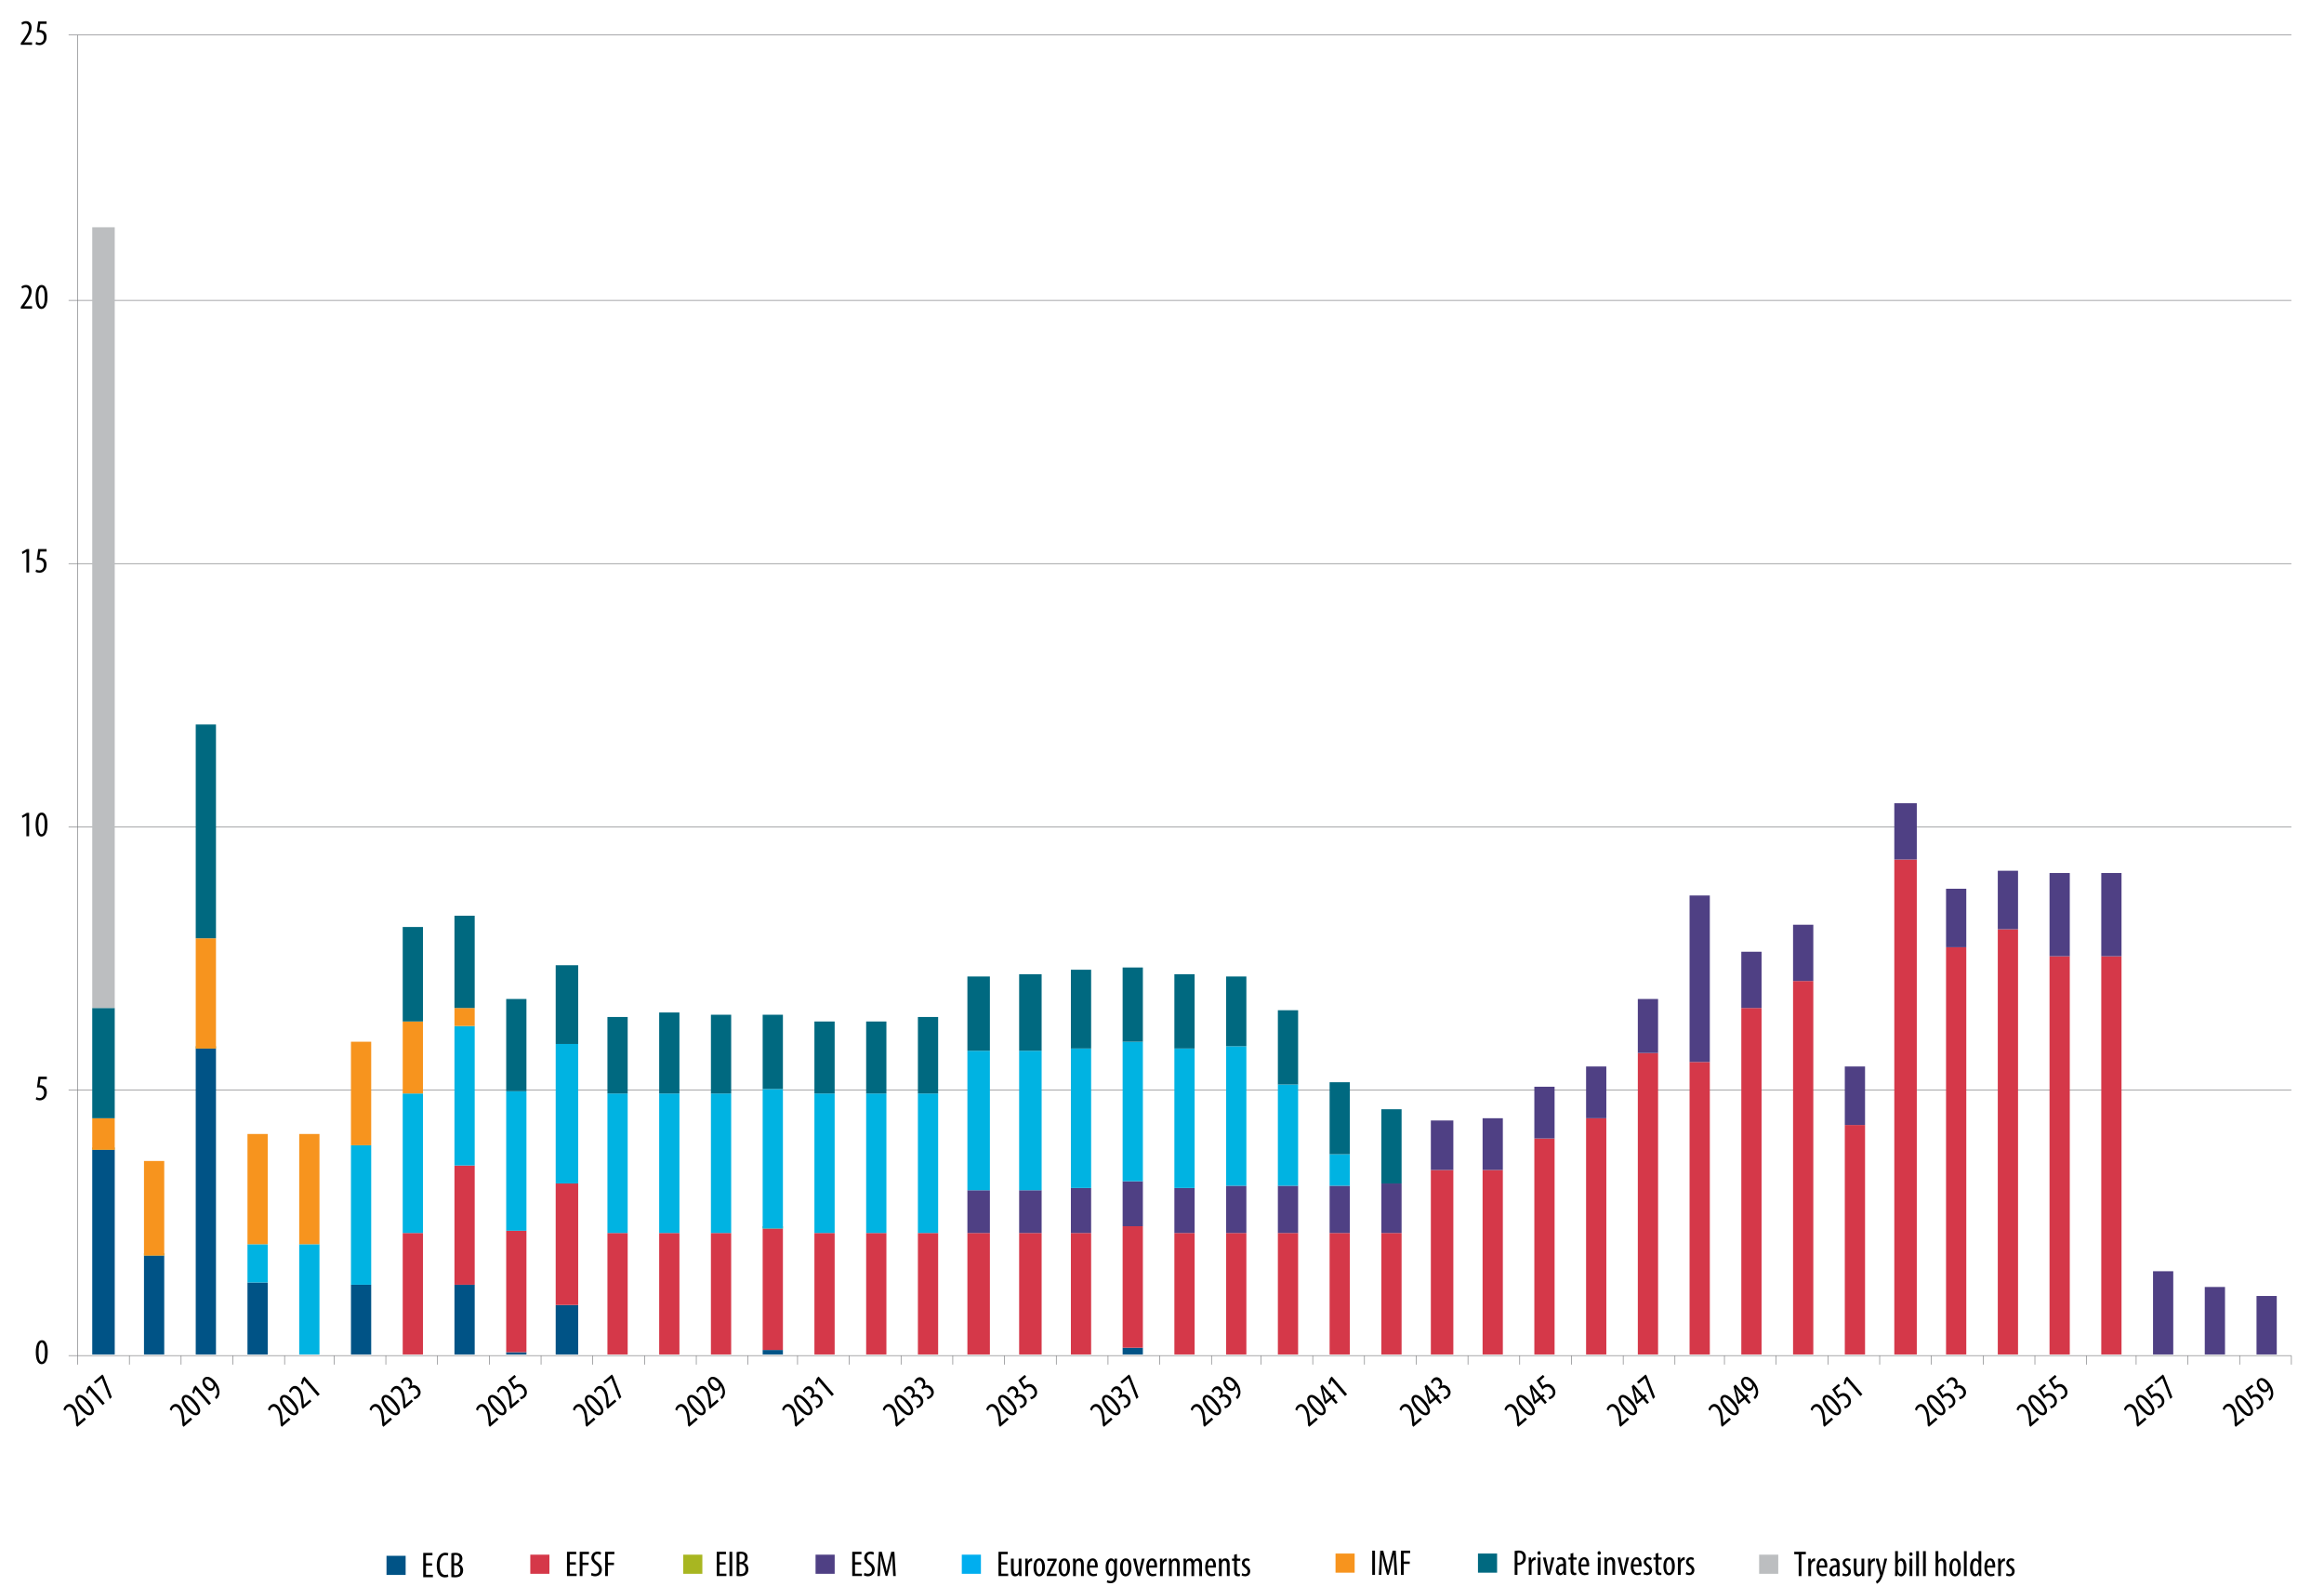 <?xml version="1.0" encoding="utf-8"?>
<!-- Generator: Adobe Illustrator 16.0.0, SVG Export Plug-In . SVG Version: 6.00 Build 0)  -->
<!DOCTYPE svg PUBLIC "-//W3C//DTD SVG 1.0//EN" "http://www.w3.org/TR/2001/REC-SVG-20010904/DTD/svg10.dtd">
<svg version="1.0" id="Layer_1" xmlns="http://www.w3.org/2000/svg" xmlns:xlink="http://www.w3.org/1999/xlink" x="0px" y="0px"
	 width="1033.226px" height="705.15px" viewBox="0 0 1033.226 705.15" enable-background="new 0 0 1033.226 705.15"
	 xml:space="preserve">
<g>
	<defs>
		<polygon id="SVGID_1_" points="0,681.167 1033.226,681.167 1033.226,0 0,0 0,681.167 		"/>
	</defs>
	<clipPath id="SVGID_2_">
		<use xlink:href="#SVGID_1_"  overflow="visible"/>
	</clipPath>
</g>
<g>
	<defs>
		<polygon id="SVGID_3_" points="0,681.167 1033.226,681.167 1033.226,0 0,0 0,681.167 		"/>
	</defs>
	<clipPath id="SVGID_4_">
		<use xlink:href="#SVGID_3_"  overflow="visible"/>
	</clipPath>
	
		<path clip-path="url(#SVGID_4_)" fill="none" stroke="#6D6E71" stroke-width="0.25" stroke-linejoin="round" stroke-miterlimit="10" d="
		M34.508,484.62h984.215 M34.508,367.59h984.215 M34.508,250.562h984.215 M34.508,133.533h984.215 M34.508,15.504h984.215"/>
</g>
<g>
	<defs>
		<polygon id="SVGID_5_" points="0,681.167 1033.226,681.167 1033.226,0 0,0 0,681.167 		"/>
	</defs>
	<clipPath id="SVGID_6_">
		<use xlink:href="#SVGID_5_"  overflow="visible"/>
	</clipPath>
</g>
<g>
	<defs>
		<polygon id="SVGID_7_" points="34.008,603.149 1019.223,603.149 1019.223,15.004 34.008,15.004 34.008,603.149 		"/>
	</defs>
	<clipPath id="SVGID_8_">
		<use xlink:href="#SVGID_7_"  overflow="visible"/>
	</clipPath>
	<path clip-path="url(#SVGID_8_)" fill="#005386" d="M41.009,511.126h10.002v91.021H41.009V511.126L41.009,511.126z M64.014,558.137
		h9.002v44.011h-9.002V558.137L64.014,558.137z M87.019,466.115h9.002v136.033h-9.002V466.115L87.019,466.115z M110.024,570.14
		h9.002v32.008h-9.002V570.14L110.024,570.14z M156.034,571.141h9.002v31.007h-9.002V571.141L156.034,571.141z M202.044,571.141
		h9.002v31.007h-9.002V571.141L202.044,571.141z M225.049,601.148h9.002v1h-9.002V601.148L225.049,601.148z M247.054,580.143h10.002
		v22.005h-10.002V580.143L247.054,580.143z M339.074,600.148h9.002v2h-9.002V600.148L339.074,600.148z M499.109,599.148h9.002v3
		h-9.002V599.148L499.109,599.148z"/>
</g>
<g>
	<defs>
		<polygon id="SVGID_9_" points="34.008,603.149 1019.223,603.149 1019.223,15.004 34.008,15.004 34.008,603.149 		"/>
	</defs>
	<clipPath id="SVGID_10_">
		<use xlink:href="#SVGID_9_"  overflow="visible"/>
	</clipPath>
	<path clip-path="url(#SVGID_10_)" fill="#D53849" d="M179.04,548.135h9.002v54.013h-9.002V548.135L179.04,548.135z
		 M202.044,518.127h9.002v53.014h-9.002V518.127L202.044,518.127z M225.049,547.134h9.002v54.014h-9.002V547.134L225.049,547.134z
		 M247.054,526.129h10.002v54.014h-10.002V526.129L247.054,526.129z M270.06,548.135h9.001v54.013h-9.001V548.135L270.06,548.135z
		 M293.064,548.135h9.002v54.013h-9.002V548.135L293.064,548.135z M316.069,548.135h9.002v54.013h-9.002V548.135L316.069,548.135z
		 M339.074,546.134h9.002v54.014h-9.002V546.134L339.074,546.134z M362.08,548.135h9.002v54.013h-9.002V548.135L362.08,548.135z
		 M385.084,548.135h9.002v54.013h-9.002V548.135L385.084,548.135z M408.089,548.135h9.002v54.013h-9.002V548.135L408.089,548.135z
		 M430.094,548.135h10.002v54.013h-10.002V548.135L430.094,548.135z M453.099,548.135h10.002v54.013h-10.002V548.135
		L453.099,548.135z M476.104,548.135h9.002v54.013h-9.002V548.135L476.104,548.135z M499.109,545.134h9.002v54.014h-9.002V545.134
		L499.109,545.134z M522.115,548.135h9.002v54.013h-9.002V548.135L522.115,548.135z M545.12,548.135h9.002v54.013h-9.002V548.135
		L545.12,548.135z M568.125,548.135h9.002v54.013h-9.002V548.135L568.125,548.135z M591.129,548.135h9.002v54.013h-9.002V548.135
		L591.129,548.135z M614.134,548.135h9.002v54.013h-9.002V548.135L614.134,548.135z M636.139,520.128h10.003v82.02h-10.003V520.128
		L636.139,520.128z M659.144,520.128h9.003v82.02h-9.003V520.128L659.144,520.128z M682.15,506.125h9.002v96.023h-9.002V506.125
		L682.15,506.125z M705.155,497.123h9.002v105.025h-9.002V497.123L705.155,497.123z M728.16,468.116h9.002v134.032h-9.002V468.116
		L728.16,468.116z M751.165,472.117h9.002v130.031h-9.002V472.117L751.165,472.117z M774.169,448.111h9.002v154.037h-9.002V448.111
		L774.169,448.111z M797.174,436.108h9.003v166.04h-9.003V436.108L797.174,436.108z M820.18,500.124h9.002v102.024h-9.002V500.124
		L820.18,500.124z M842.185,382.094h10.002v220.054h-10.002V382.094L842.185,382.094z M865.19,421.104h9.002v181.044h-9.002V421.104
		L865.19,421.104z M888.195,413.102h9.002v189.046h-9.002V413.102L888.195,413.102z M911.2,425.105h9.002v177.043H911.2V425.105
		L911.2,425.105z M934.205,425.105h9.002v177.043h-9.002V425.105L934.205,425.105z"/>
</g>
<g>
	<defs>
		<polygon id="SVGID_11_" points="34.008,603.149 1019.223,603.149 1019.223,15.004 34.008,15.004 34.008,603.149 		"/>
	</defs>
	<clipPath id="SVGID_12_">
		<use xlink:href="#SVGID_11_"  overflow="visible"/>
	</clipPath>
	<path clip-path="url(#SVGID_12_)" fill="#89A54D" d="M41.009,510.125h10.002v1.001H41.009V510.125L41.009,510.125z M64.014,557.137
		h9.002v1h-9.002V557.137L64.014,557.137z M87.019,465.115h9.002v1h-9.002V465.115L87.019,465.115z M339.074,545.134h9.002v1h-9.002
		V545.134L339.074,545.134z"/>
</g>
<g>
	<defs>
		<polygon id="SVGID_13_" points="34.008,603.149 1019.223,603.149 1019.223,15.004 34.008,15.004 34.008,603.149 		"/>
	</defs>
	<clipPath id="SVGID_14_">
		<use xlink:href="#SVGID_13_"  overflow="visible"/>
	</clipPath>
	<path clip-path="url(#SVGID_14_)" fill="#4F4084" d="M430.094,529.13h10.002v19.005h-10.002V529.13L430.094,529.13z
		 M453.099,529.13h10.002v19.005h-10.002V529.13L453.099,529.13z M476.104,528.13h9.002v20.005h-9.002V528.13L476.104,528.13z
		 M499.109,525.129h9.002v20.005h-9.002V525.129L499.109,525.129z M522.115,528.13h9.002v20.005h-9.002V528.13L522.115,528.13z
		 M545.12,527.13h9.002v21.005h-9.002V527.13L545.12,527.13z M568.125,527.13h9.002v21.005h-9.002V527.13L568.125,527.13z
		 M591.129,527.13h9.002v21.005h-9.002V527.13L591.129,527.13z M614.134,526.129h9.002v22.006h-9.002V526.129L614.134,526.129z
		 M636.139,498.123h10.003v22.006h-10.003V498.123L636.139,498.123z M659.144,497.123h9.003v23.006h-9.003V497.123L659.144,497.123z
		 M682.15,483.119h9.002v23.006h-9.002V483.119L682.15,483.119z M705.155,474.117h9.002v23.006h-9.002V474.117L705.155,474.117z
		 M728.16,444.11h9.002v24.006h-9.002V444.11L728.16,444.11z M751.165,398.098h9.002v74.019h-9.002V398.098L751.165,398.098z
		 M774.169,423.104h9.002v25.007h-9.002V423.104L774.169,423.104z M797.174,411.101h9.003v25.007h-9.003V411.101L797.174,411.101z
		 M820.18,474.117h9.002v26.007h-9.002V474.117L820.18,474.117z M842.185,357.088h10.002v25.006h-10.002V357.088L842.185,357.088z
		 M865.19,395.097h9.002v26.007h-9.002V395.097L865.19,395.097z M888.195,387.095h9.002v26.007h-9.002V387.095L888.195,387.095z
		 M911.2,388.095h9.002v37.01H911.2V388.095L911.2,388.095z M934.205,388.095h9.002v37.01h-9.002V388.095L934.205,388.095z
		 M957.209,565.139h9.002v37.009h-9.002V565.139L957.209,565.139z M980.214,572.141h9.002v30.007h-9.002V572.141L980.214,572.141z
		 M1003.22,576.142h9.002v26.006h-9.002V576.142L1003.22,576.142z"/>
</g>
<g>
	<defs>
		<polygon id="SVGID_15_" points="34.008,603.149 1019.223,603.149 1019.223,15.004 34.008,15.004 34.008,603.149 		"/>
	</defs>
	<clipPath id="SVGID_16_">
		<use xlink:href="#SVGID_15_"  overflow="visible"/>
	</clipPath>
	<path clip-path="url(#SVGID_16_)" fill="#00B3E2" d="M110.024,553.136h9.002v17.004h-9.002V553.136L110.024,553.136z
		 M133.029,553.136h9.002v49.012h-9.002V553.136L133.029,553.136z M156.034,509.125h9.002v62.016h-9.002V509.125L156.034,509.125z
		 M179.04,486.12h9.002v62.016h-9.002V486.12L179.04,486.12z M202.044,456.113h9.002v62.015h-9.002V456.113L202.044,456.113z
		 M225.049,485.12h9.002v62.015h-9.002V485.12L225.049,485.12z M247.054,464.115h10.002v62.015h-10.002V464.115L247.054,464.115z
		 M270.06,486.12h9.001v62.016h-9.001V486.12L270.06,486.12z M293.064,486.12h9.002v62.016h-9.002V486.12L293.064,486.12z
		 M316.069,486.12h9.002v62.016h-9.002V486.12L316.069,486.12z M339.074,484.12h9.002v62.015h-9.002V484.12L339.074,484.12z
		 M362.08,486.12h9.002v62.016h-9.002V486.12L362.08,486.12z M385.084,486.12h9.002v62.016h-9.002V486.12L385.084,486.12z
		 M408.089,486.12h9.002v62.016h-9.002V486.12L408.089,486.12z M430.094,467.115h10.002v62.016h-10.002V467.115L430.094,467.115z
		 M453.099,467.115h10.002v62.016h-10.002V467.115L453.099,467.115z M476.104,466.115h9.002v62.016h-9.002V466.115L476.104,466.115z
		 M499.109,463.114h9.002v62.016h-9.002V463.114L499.109,463.114z M522.115,466.115h9.002v62.016h-9.002V466.115L522.115,466.115z
		 M545.12,465.115h9.002v62.016h-9.002V465.115L545.12,465.115z M568.125,482.119h9.002v45.012h-9.002V482.119L568.125,482.119z
		 M591.129,513.126h9.002v14.004h-9.002V513.126L591.129,513.126z"/>
</g>
<g>
	<defs>
		<polygon id="SVGID_17_" points="34.008,603.149 1019.223,603.149 1019.223,15.004 34.008,15.004 34.008,603.149 		"/>
	</defs>
	<clipPath id="SVGID_18_">
		<use xlink:href="#SVGID_17_"  overflow="visible"/>
	</clipPath>
	<path clip-path="url(#SVGID_18_)" fill="#F7941E" d="M41.009,497.123h10.002v14.004H41.009V497.123L41.009,497.123z
		 M64.014,516.127h9.002v42.01h-9.002V516.127L64.014,516.127z M87.019,417.103h9.002v49.012h-9.002V417.103L87.019,417.103z
		 M110.024,504.125h9.002v49.012h-9.002V504.125L110.024,504.125z M133.029,504.125h9.002v49.012h-9.002V504.125L133.029,504.125z
		 M156.034,463.114h9.002v46.012h-9.002V463.114L156.034,463.114z M179.04,454.112h9.002v32.008h-9.002V454.112L179.04,454.112z
		 M202.044,448.111h9.002v8.002h-9.002V448.111L202.044,448.111z"/>
</g>
<g>
	<defs>
		<polygon id="SVGID_19_" points="34.008,603.149 1019.223,603.149 1019.223,15.004 34.008,15.004 34.008,603.149 		"/>
	</defs>
	<clipPath id="SVGID_20_">
		<use xlink:href="#SVGID_19_"  overflow="visible"/>
	</clipPath>
	<path clip-path="url(#SVGID_20_)" fill="#006980" d="M41.009,448.111h10.002v49.012H41.009V448.111L41.009,448.111z M87.019,322.08
		h9.002v95.023h-9.002V322.08L87.019,322.08z M179.04,412.102h9.002v42.01h-9.002V412.102L179.04,412.102z M202.044,407.1h9.002
		v41.011h-9.002V407.1L202.044,407.1z M225.049,444.11h9.002v41.01h-9.002V444.11L225.049,444.11z M247.054,429.106h10.002v35.009
		h-10.002V429.106L247.054,429.106z M270.06,452.112h9.001v34.008h-9.001V452.112L270.06,452.112z M293.064,450.111h9.002v36.009
		h-9.002V450.111L293.064,450.111z M316.069,451.111h9.002v35.009h-9.002V451.111L316.069,451.111z M339.074,451.111h9.002v33.009
		h-9.002V451.111L339.074,451.111z M362.08,454.112h9.002v32.008h-9.002V454.112L362.08,454.112z M385.084,454.112h9.002v32.008
		h-9.002V454.112L385.084,454.112z M408.089,452.112h9.002v34.008h-9.002V452.112L408.089,452.112z M430.094,434.107h10.002v33.008
		h-10.002V434.107L430.094,434.107z M453.099,433.107h10.002v34.008h-10.002V433.107L453.099,433.107z M476.104,431.106h9.002
		v35.009h-9.002V431.106L476.104,431.106z M499.109,430.106h9.002v33.008h-9.002V430.106L499.109,430.106z M522.115,433.107h9.002
		v33.008h-9.002V433.107L522.115,433.107z M545.12,434.107h9.002v31.008h-9.002V434.107L545.12,434.107z M568.125,449.111h9.002
		v33.008h-9.002V449.111L568.125,449.111z M591.129,481.119h9.002v32.008h-9.002V481.119L591.129,481.119z M614.134,493.122h9.002
		v33.008h-9.002V493.122L614.134,493.122z"/>
</g>
<g>
	<defs>
		<polygon id="SVGID_21_" points="34.008,603.149 1019.223,603.149 1019.223,15.004 34.008,15.004 34.008,603.149 		"/>
	</defs>
	<clipPath id="SVGID_22_">
		<use xlink:href="#SVGID_21_"  overflow="visible"/>
	</clipPath>
	<polygon clip-path="url(#SVGID_22_)" fill-rule="evenodd" clip-rule="evenodd" fill="#BCBEC0" points="41.009,101.025 
		51.011,101.025 51.011,448.111 41.009,448.111 41.009,101.025 	"/>
</g>
<g>
	<defs>
		<polygon id="SVGID_23_" points="0,681.167 1033.226,681.167 1033.226,0 0,0 0,681.167 		"/>
	</defs>
	<clipPath id="SVGID_24_">
		<use xlink:href="#SVGID_23_"  overflow="visible"/>
	</clipPath>
	
		<line clip-path="url(#SVGID_24_)" fill="none" stroke="#6D6E71" stroke-width="0.25" stroke-linejoin="round" stroke-miterlimit="10" x1="34.508" y1="602.649" x2="34.508" y2="15.504"/>
</g>
<g>
	<defs>
		<polygon id="SVGID_25_" points="0,681.167 1033.226,681.167 1033.226,0 0,0 0,681.167 		"/>
	</defs>
	<clipPath id="SVGID_26_">
		<use xlink:href="#SVGID_25_"  overflow="visible"/>
	</clipPath>
	
		<path clip-path="url(#SVGID_26_)" fill="none" stroke="#6D6E71" stroke-width="0.25" stroke-linejoin="round" stroke-miterlimit="10" d="
		M30.507,602.649h4.001 M30.507,484.62h4.001 M30.507,367.59h4.001 M30.507,250.562h4.001 M30.507,133.533h4.001 M30.507,15.504
		h4.001"/>
</g>
<g>
	<defs>
		<polygon id="SVGID_27_" points="0,681.167 1033.226,681.167 1033.226,0 0,0 0,681.167 		"/>
	</defs>
	<clipPath id="SVGID_28_">
		<use xlink:href="#SVGID_27_"  overflow="visible"/>
	</clipPath>
</g>
<g>
	<defs>
		<polygon id="SVGID_29_" points="0,681.167 1033.226,681.167 1033.226,0 0,0 0,681.167 		"/>
	</defs>
	<clipPath id="SVGID_30_">
		<use xlink:href="#SVGID_29_"  overflow="visible"/>
	</clipPath>
</g>
<g>
	<defs>
		<polygon id="SVGID_31_" points="0,681.167 1033.226,681.167 1033.226,0 0,0 0,681.167 		"/>
	</defs>
	<clipPath id="SVGID_32_">
		<use xlink:href="#SVGID_31_"  overflow="visible"/>
	</clipPath>
</g>
<g>
	<defs>
		<polygon id="SVGID_33_" points="0,681.167 1033.226,681.167 1033.226,0 0,0 0,681.167 		"/>
	</defs>
	<clipPath id="SVGID_34_">
		<use xlink:href="#SVGID_33_"  overflow="visible"/>
	</clipPath>
</g>
<g>
	<defs>
		<polygon id="SVGID_35_" points="0,681.167 1033.226,681.167 1033.226,0 0,0 0,681.167 		"/>
	</defs>
	<clipPath id="SVGID_36_">
		<use xlink:href="#SVGID_35_"  overflow="visible"/>
	</clipPath>
</g>
<g>
	<defs>
		<polygon id="SVGID_37_" points="0,681.167 1033.226,681.167 1033.226,0 0,0 0,681.167 		"/>
	</defs>
	<clipPath id="SVGID_38_">
		<use xlink:href="#SVGID_37_"  overflow="visible"/>
	</clipPath>
</g>
<g>
	<defs>
		<polygon id="SVGID_39_" points="0,681.167 1033.226,681.167 1033.226,0 0,0 0,681.167 		"/>
	</defs>
	<clipPath id="SVGID_40_">
		<use xlink:href="#SVGID_39_"  overflow="visible"/>
	</clipPath>
	
		<line clip-path="url(#SVGID_40_)" fill="none" stroke="#6D6E71" stroke-width="0.25" stroke-linejoin="round" stroke-miterlimit="10" x1="34.508" y1="602.649" x2="1018.723" y2="602.649"/>
</g>
<g>
	<defs>
		<polygon id="SVGID_41_" points="0,681.167 1033.226,681.167 1033.226,0 0,0 0,681.167 		"/>
	</defs>
	<clipPath id="SVGID_42_">
		<use xlink:href="#SVGID_41_"  overflow="visible"/>
	</clipPath>
	
		<path clip-path="url(#SVGID_42_)" fill="none" stroke="#6D6E71" stroke-width="0.25" stroke-linejoin="round" stroke-miterlimit="10" d="
		M34.508,602.649v4.001 M57.513,602.649v4.001 M80.518,602.649v4.001 M103.523,602.649v4.001 M126.528,602.649v4.001
		 M148.533,602.649v4.001 M171.538,602.649v4.001 M194.543,602.649v4.001 M217.548,602.649v4.001 M240.553,602.649v4.001
		 M263.558,602.649v4.001 M286.563,602.649v4.001 M309.568,602.649v4.001 M332.573,602.649v4.001 M354.578,602.649v4.001
		 M377.583,602.649v4.001 M400.588,602.649v4.001 M423.593,602.649v4.001 M446.598,602.649v4.001 M469.603,602.649v4.001
		 M492.608,602.649v4.001 M515.613,602.649v4.001 M538.619,602.649v4.001 M560.623,602.649v4.001 M583.628,602.649v4.001
		 M606.633,602.649v4.001 M629.638,602.649v4.001 M652.643,602.649v4.001 M675.648,602.649v4.001 M698.653,602.649v4.001
		 M721.659,602.649v4.001 M744.664,602.649v4.001 M766.668,602.649v4.001 M789.673,602.649v4.001 M812.678,602.649v4.001
		 M835.683,602.649v4.001 M858.688,602.649v4.001 M881.693,602.649v4.001 M904.699,602.649v4.001 M927.704,602.649v4.001
		 M949.708,602.649v4.001 M972.713,602.649v4.001 M995.718,602.649v4.001 M1018.723,602.649v4.001"/>
</g>
<g>
	<defs>
		<polygon id="SVGID_43_" points="0,681.167 1033.226,681.167 1033.226,0 0,0 0,681.167 		"/>
	</defs>
	<clipPath id="SVGID_44_">
		<use xlink:href="#SVGID_43_"  overflow="visible"/>
	</clipPath>
</g>
<g>
	<defs>
		<polygon id="SVGID_45_" points="0,681.167 1033.226,681.167 1033.226,0 0,0 0,681.167 		"/>
	</defs>
	<clipPath id="SVGID_46_">
		<use xlink:href="#SVGID_45_"  overflow="visible"/>
	</clipPath>
</g>
<g>
	<defs>
		<polygon id="SVGID_47_" points="0,681.167 1033.226,681.167 1033.226,0 0,0 0,681.167 		"/>
	</defs>
	<clipPath id="SVGID_48_">
		<use xlink:href="#SVGID_47_"  overflow="visible"/>
	</clipPath>
</g>
<g>
	<defs>
		<polygon id="SVGID_49_" points="0,681.167 1033.226,681.167 1033.226,0 0,0 0,681.167 		"/>
	</defs>
	<clipPath id="SVGID_50_">
		<use xlink:href="#SVGID_49_"  overflow="visible"/>
	</clipPath>
</g>
<g>
	<defs>
		<polygon id="SVGID_51_" points="0,681.167 1033.226,681.167 1033.226,0 0,0 0,681.167 		"/>
	</defs>
	<clipPath id="SVGID_52_">
		<use xlink:href="#SVGID_51_"  overflow="visible"/>
	</clipPath>
</g>
<g>
	<defs>
		<polygon id="SVGID_53_" points="0,681.167 1033.226,681.167 1033.226,0 0,0 0,681.167 		"/>
	</defs>
	<clipPath id="SVGID_54_">
		<use xlink:href="#SVGID_53_"  overflow="visible"/>
	</clipPath>
</g>
<g>
	<defs>
		<polygon id="SVGID_55_" points="0,681.167 1033.226,681.167 1033.226,0 0,0 0,681.167 		"/>
	</defs>
	<clipPath id="SVGID_56_">
		<use xlink:href="#SVGID_55_"  overflow="visible"/>
	</clipPath>
</g>
<g>
	<defs>
		<polygon id="SVGID_57_" points="0,681.167 1033.226,681.167 1033.226,0 0,0 0,681.167 		"/>
	</defs>
	<clipPath id="SVGID_58_">
		<use xlink:href="#SVGID_57_"  overflow="visible"/>
	</clipPath>
</g>
<g>
	<defs>
		<polygon id="SVGID_59_" points="0,681.167 1033.226,681.167 1033.226,0 0,0 0,681.167 		"/>
	</defs>
	<clipPath id="SVGID_60_">
		<use xlink:href="#SVGID_59_"  overflow="visible"/>
	</clipPath>
</g>
<g>
	<defs>
		<polygon id="SVGID_61_" points="0,681.167 1033.226,681.167 1033.226,0 0,0 0,681.167 		"/>
	</defs>
	<clipPath id="SVGID_62_">
		<use xlink:href="#SVGID_61_"  overflow="visible"/>
	</clipPath>
</g>
<g>
	<defs>
		<polygon id="SVGID_63_" points="0,681.167 1033.226,681.167 1033.226,0 0,0 0,681.167 		"/>
	</defs>
	<clipPath id="SVGID_64_">
		<use xlink:href="#SVGID_63_"  overflow="visible"/>
	</clipPath>
</g>
<g>
	<defs>
		<polygon id="SVGID_65_" points="0,681.167 1033.226,681.167 1033.226,0 0,0 0,681.167 		"/>
	</defs>
	<clipPath id="SVGID_66_">
		<use xlink:href="#SVGID_65_"  overflow="visible"/>
	</clipPath>
</g>
<g>
	<defs>
		<polygon id="SVGID_67_" points="0,681.167 1033.226,681.167 1033.226,0 0,0 0,681.167 		"/>
	</defs>
	<clipPath id="SVGID_68_">
		<use xlink:href="#SVGID_67_"  overflow="visible"/>
	</clipPath>
</g>
<g>
	<defs>
		<polygon id="SVGID_69_" points="0,681.167 1033.226,681.167 1033.226,0 0,0 0,681.167 		"/>
	</defs>
	<clipPath id="SVGID_70_">
		<use xlink:href="#SVGID_69_"  overflow="visible"/>
	</clipPath>
</g>
<g>
	<defs>
		<polygon id="SVGID_71_" points="0,681.167 1033.226,681.167 1033.226,0 0,0 0,681.167 		"/>
	</defs>
	<clipPath id="SVGID_72_">
		<use xlink:href="#SVGID_71_"  overflow="visible"/>
	</clipPath>
</g>
<g>
	<defs>
		<polygon id="SVGID_73_" points="0,681.167 1033.226,681.167 1033.226,0 0,0 0,681.167 		"/>
	</defs>
	<clipPath id="SVGID_74_">
		<use xlink:href="#SVGID_73_"  overflow="visible"/>
	</clipPath>
</g>
<g>
	<defs>
		<polygon id="SVGID_75_" points="0,681.167 1033.226,681.167 1033.226,0 0,0 0,681.167 		"/>
	</defs>
	<clipPath id="SVGID_76_">
		<use xlink:href="#SVGID_75_"  overflow="visible"/>
	</clipPath>
</g>
<g>
	<defs>
		<polygon id="SVGID_77_" points="0,681.167 1033.226,681.167 1033.226,0 0,0 0,681.167 		"/>
	</defs>
	<clipPath id="SVGID_78_">
		<use xlink:href="#SVGID_77_"  overflow="visible"/>
	</clipPath>
</g>
<g>
	<defs>
		<polygon id="SVGID_79_" points="0,681.167 1033.226,681.167 1033.226,0 0,0 0,681.167 		"/>
	</defs>
	<clipPath id="SVGID_80_">
		<use xlink:href="#SVGID_79_"  overflow="visible"/>
	</clipPath>
</g>
<g>
	<defs>
		<polygon id="SVGID_81_" points="0,681.167 1033.226,681.167 1033.226,0 0,0 0,681.167 		"/>
	</defs>
	<clipPath id="SVGID_82_">
		<use xlink:href="#SVGID_81_"  overflow="visible"/>
	</clipPath>
</g>
<g>
	<defs>
		<polygon id="SVGID_83_" points="0,681.167 1033.226,681.167 1033.226,0 0,0 0,681.167 		"/>
	</defs>
	<clipPath id="SVGID_84_">
		<use xlink:href="#SVGID_83_"  overflow="visible"/>
	</clipPath>
</g>
<g>
	<defs>
		<polygon id="SVGID_85_" points="0,681.167 1033.226,681.167 1033.226,0 0,0 0,681.167 		"/>
	</defs>
	<clipPath id="SVGID_86_">
		<use xlink:href="#SVGID_85_"  overflow="visible"/>
	</clipPath>
</g>
<g>
	<defs>
		<rect id="SVGID_87_" width="1033.226" height="681.167"/>
	</defs>
	<clipPath id="SVGID_88_">
		<use xlink:href="#SVGID_87_"  overflow="visible"/>
	</clipPath>
	<g clip-path="url(#SVGID_88_)">
		<path fill="#010101" d="M21.218,601.115c0,3.793-1.201,5.346-2.705,5.346c-1.617,0-2.593-1.92-2.593-5.314
			c0-3.504,1.041-5.346,2.737-5.346C20.338,595.8,21.218,597.802,21.218,601.115z M17.152,601.13c0,2.514,0.432,4.273,1.457,4.273
			c0.977,0,1.377-1.775,1.377-4.273c0-2.432-0.4-4.273-1.393-4.273C17.601,596.857,17.152,598.634,17.152,601.13z"/>
	</g>
</g>
<g>
	<defs>
		<rect id="SVGID_89_" width="1033.226" height="681.167"/>
	</defs>
	<clipPath id="SVGID_90_">
		<use xlink:href="#SVGID_89_"  overflow="visible"/>
	</clipPath>
	<g clip-path="url(#SVGID_90_)">
		<path fill="#010101" d="M20.818,479.736h-2.801l-0.432,2.77c0.128-0.033,0.24-0.033,0.384-0.033c0.56,0,1.425,0.24,1.985,0.785
			c0.544,0.545,0.864,1.313,0.864,2.369c0,2.064-1.296,3.553-3.153,3.553c-0.624,0-1.344-0.176-1.761-0.447l0.272-0.992
			c0.32,0.191,0.88,0.416,1.457,0.416c1.056,0,1.969-0.816,1.969-2.4c0-1.65-1.008-2.338-2.353-2.338
			c-0.384,0-0.625,0.016-0.816,0.049l0.656-4.818h3.729V479.736z"/>
	</g>
</g>
<g>
	<defs>
		<rect id="SVGID_91_" width="1033.226" height="681.167"/>
	</defs>
	<clipPath id="SVGID_92_">
		<use xlink:href="#SVGID_91_"  overflow="visible"/>
	</clipPath>
	<g clip-path="url(#SVGID_92_)">
		<path fill="#010101" d="M11.739,362.615h-0.032l-1.729,0.992l-0.24-0.961l2.193-1.28h1.024v10.404h-1.216V362.615z"/>
		<path fill="#010101" d="M21.116,366.553c0,3.793-1.201,5.346-2.705,5.346c-1.617,0-2.593-1.921-2.593-5.314
			c0-3.505,1.041-5.346,2.737-5.346C20.236,361.238,21.116,363.239,21.116,366.553z M17.05,366.568c0,2.513,0.432,4.273,1.457,4.273
			c0.977,0,1.377-1.776,1.377-4.273c0-2.433-0.4-4.273-1.393-4.273C17.499,362.295,17.05,364.071,17.05,366.568z"/>
	</g>
</g>
<g>
	<defs>
		<rect id="SVGID_93_" width="1033.226" height="681.167"/>
	</defs>
	<clipPath id="SVGID_94_">
		<use xlink:href="#SVGID_93_"  overflow="visible"/>
	</clipPath>
	<g clip-path="url(#SVGID_94_)">
		<path fill="#010101" d="M11.739,245.341h-0.032l-1.729,0.993l-0.24-0.96l2.193-1.281h1.024v10.404h-1.216V245.341z"/>
		<path fill="#010101" d="M20.716,245.181h-2.801l-0.432,2.769c0.128-0.032,0.24-0.032,0.384-0.032c0.56,0,1.425,0.24,1.985,0.784
			c0.544,0.544,0.864,1.313,0.864,2.369c0,2.065-1.296,3.553-3.153,3.553c-0.624,0-1.344-0.176-1.761-0.448l0.272-0.992
			c0.32,0.192,0.88,0.416,1.457,0.416c1.056,0,1.969-0.816,1.969-2.401c0-1.648-1.008-2.337-2.353-2.337
			c-0.384,0-0.625,0.016-0.816,0.048l0.656-4.818h3.729V245.181z"/>
	</g>
</g>
<g>
	<defs>
		<rect id="SVGID_95_" width="1033.226" height="681.167"/>
	</defs>
	<clipPath id="SVGID_96_">
		<use xlink:href="#SVGID_95_"  overflow="visible"/>
	</clipPath>
	<g clip-path="url(#SVGID_96_)">
		<path fill="#010101" d="M9.242,137.224v-0.8l0.88-1.201c1.232-1.712,2.705-3.666,2.705-5.618c0-1.152-0.512-1.856-1.489-1.856
			c-0.752,0-1.232,0.4-1.504,0.576l-0.304-0.929c0.368-0.304,1.088-0.704,2.033-0.704c1.729,0,2.481,1.28,2.481,2.849
			c0,1.953-1.28,3.841-2.561,5.602l-0.704,0.96v0.032h3.474v1.088H9.242z"/>
		<path fill="#010101" d="M21.116,132.005c0,3.793-1.201,5.346-2.705,5.346c-1.617,0-2.593-1.921-2.593-5.314
			c0-3.505,1.041-5.346,2.737-5.346C20.236,126.691,21.116,128.692,21.116,132.005z M17.05,132.021c0,2.513,0.432,4.274,1.457,4.274
			c0.977,0,1.377-1.777,1.377-4.274c0-2.433-0.4-4.273-1.393-4.273C17.499,127.748,17.05,129.524,17.05,132.021z"/>
	</g>
</g>
<g>
	<defs>
		<rect id="SVGID_97_" width="1033.226" height="681.167"/>
	</defs>
	<clipPath id="SVGID_98_">
		<use xlink:href="#SVGID_97_"  overflow="visible"/>
	</clipPath>
	<g clip-path="url(#SVGID_98_)">
		<path fill="#010101" d="M9.242,19.935v-0.8l0.88-1.201c1.232-1.712,2.705-3.666,2.705-5.618c0-1.152-0.512-1.856-1.489-1.856
			c-0.752,0-1.232,0.4-1.504,0.576L9.53,10.106c0.368-0.304,1.088-0.704,2.033-0.704c1.729,0,2.481,1.28,2.481,2.849
			c0,1.953-1.28,3.841-2.561,5.602l-0.704,0.96v0.032h3.474v1.088H9.242z"/>
		<path fill="#010101" d="M20.716,10.619h-2.801l-0.432,2.769c0.128-0.032,0.24-0.032,0.384-0.032c0.56,0,1.425,0.24,1.985,0.784
			c0.544,0.544,0.864,1.313,0.864,2.369c0,2.065-1.296,3.553-3.153,3.553c-0.624,0-1.344-0.176-1.761-0.448l0.272-0.992
			c0.32,0.192,0.88,0.416,1.457,0.416c1.056,0,1.969-0.816,1.969-2.401c0-1.648-1.008-2.337-2.353-2.337
			c-0.384,0-0.625,0.016-0.816,0.048l0.656-4.818h3.729V10.619z"/>
	</g>
</g>
<g>
	<defs>
		<polygon id="SVGID_99_" points="0,681.167 1033.226,681.167 1033.226,0 0,0 0,681.167 		"/>
	</defs>
	<clipPath id="SVGID_100_">
		<use xlink:href="#SVGID_99_"  overflow="visible"/>
	</clipPath>
</g>
<g>
	<defs>
		<polygon id="SVGID_101_" points="0,681.167 1033.226,681.167 1033.226,0 0,0 0,681.167 		"/>
	</defs>
	<clipPath id="SVGID_102_">
		<use xlink:href="#SVGID_101_"  overflow="visible"/>
	</clipPath>
</g>
<g>
	<defs>
		<polygon id="SVGID_103_" points="0,681.167 1033.226,681.167 1033.226,0 0,0 0,681.167 		"/>
	</defs>
	<clipPath id="SVGID_104_">
		<use xlink:href="#SVGID_103_"  overflow="visible"/>
	</clipPath>
</g>
<g>
	<defs>
		<polygon id="SVGID_105_" points="0,681.167 1033.226,681.167 1033.226,0 0,0 0,681.167 		"/>
	</defs>
	<clipPath id="SVGID_106_">
		<use xlink:href="#SVGID_105_"  overflow="visible"/>
	</clipPath>
</g>
<g>
	<defs>
		<polygon id="SVGID_107_" points="0,681.167 1033.226,681.167 1033.226,0 0,0 0,681.167 		"/>
	</defs>
	<clipPath id="SVGID_108_">
		<use xlink:href="#SVGID_107_"  overflow="visible"/>
	</clipPath>
</g>
<g>
	<defs>
		<polygon id="SVGID_109_" points="0,681.167 1033.226,681.167 1033.226,0 0,0 0,681.167 		"/>
	</defs>
	<clipPath id="SVGID_110_">
		<use xlink:href="#SVGID_109_"  overflow="visible"/>
	</clipPath>
</g>
<g>
	<defs>
		<polygon id="SVGID_111_" points="0,681.167 1033.226,681.167 1033.226,0 0,0 0,681.167 		"/>
	</defs>
	<clipPath id="SVGID_112_">
		<use xlink:href="#SVGID_111_"  overflow="visible"/>
	</clipPath>
</g>
<g>
	<defs>
		<polygon id="SVGID_113_" points="0,681.167 1033.226,681.167 1033.226,0 0,0 0,681.167 		"/>
	</defs>
	<clipPath id="SVGID_114_">
		<use xlink:href="#SVGID_113_"  overflow="visible"/>
	</clipPath>
</g>
<g>
	<defs>
		<polygon id="SVGID_115_" points="0,681.167 1033.226,681.167 1033.226,0 0,0 0,681.167 		"/>
	</defs>
	<clipPath id="SVGID_116_">
		<use xlink:href="#SVGID_115_"  overflow="visible"/>
	</clipPath>
</g>
<g>
	<defs>
		<polygon id="SVGID_117_" points="0,681.167 1033.226,681.167 1033.226,0 0,0 0,681.167 		"/>
	</defs>
	<clipPath id="SVGID_118_">
		<use xlink:href="#SVGID_117_"  overflow="visible"/>
	</clipPath>
</g>
<g>
	<defs>
		<polygon id="SVGID_119_" points="0,681.167 1033.226,681.167 1033.226,0 0,0 0,681.167 		"/>
	</defs>
	<clipPath id="SVGID_120_">
		<use xlink:href="#SVGID_119_"  overflow="visible"/>
	</clipPath>
</g>
<g>
	<defs>
		<polygon id="SVGID_121_" points="0,681.167 1033.226,681.167 1033.226,0 0,0 0,681.167 		"/>
	</defs>
	<clipPath id="SVGID_122_">
		<use xlink:href="#SVGID_121_"  overflow="visible"/>
	</clipPath>
</g>
<g>
	<defs>
		<polygon id="SVGID_123_" points="0,681.167 1033.226,681.167 1033.226,0 0,0 0,681.167 		"/>
	</defs>
	<clipPath id="SVGID_124_">
		<use xlink:href="#SVGID_123_"  overflow="visible"/>
	</clipPath>
</g>
<g>
	<defs>
		<polygon id="SVGID_125_" points="0,681.167 1033.226,681.167 1033.226,0 0,0 0,681.167 		"/>
	</defs>
	<clipPath id="SVGID_126_">
		<use xlink:href="#SVGID_125_"  overflow="visible"/>
	</clipPath>
</g>
<g>
	<defs>
		<polygon id="SVGID_127_" points="0,681.167 1033.226,681.167 1033.226,0 0,0 0,681.167 		"/>
	</defs>
	<clipPath id="SVGID_128_">
		<use xlink:href="#SVGID_127_"  overflow="visible"/>
	</clipPath>
</g>
<g>
	<defs>
		<polygon id="SVGID_129_" points="0,681.167 1033.226,681.167 1033.226,0 0,0 0,681.167 		"/>
	</defs>
	<clipPath id="SVGID_130_">
		<use xlink:href="#SVGID_129_"  overflow="visible"/>
	</clipPath>
</g>
<g>
	<defs>
		<polygon id="SVGID_131_" points="0,681.167 1033.226,681.167 1033.226,0 0,0 0,681.167 		"/>
	</defs>
	<clipPath id="SVGID_132_">
		<use xlink:href="#SVGID_131_"  overflow="visible"/>
	</clipPath>
</g>
<g>
	<defs>
		<polygon id="SVGID_133_" points="0,681.167 1033.226,681.167 1033.226,0 0,0 0,681.167 		"/>
	</defs>
	<clipPath id="SVGID_134_">
		<use xlink:href="#SVGID_133_"  overflow="visible"/>
	</clipPath>
</g>
<g>
	<defs>
		<polygon id="SVGID_135_" points="0,681.167 1033.226,681.167 1033.226,0 0,0 0,681.167 		"/>
	</defs>
	<clipPath id="SVGID_136_">
		<use xlink:href="#SVGID_135_"  overflow="visible"/>
	</clipPath>
</g>
<g>
	<defs>
		<polygon id="SVGID_137_" points="0,681.167 1033.226,681.167 1033.226,0 0,0 0,681.167 		"/>
	</defs>
	<clipPath id="SVGID_138_">
		<use xlink:href="#SVGID_137_"  overflow="visible"/>
	</clipPath>
</g>
<g>
	<defs>
		<polygon id="SVGID_139_" points="0,681.167 1033.226,681.167 1033.226,0 0,0 0,681.167 		"/>
	</defs>
	<clipPath id="SVGID_140_">
		<use xlink:href="#SVGID_139_"  overflow="visible"/>
	</clipPath>
</g>
<g>
	<defs>
		<polygon id="SVGID_141_" points="0,681.167 1033.226,681.167 1033.226,0 0,0 0,681.167 		"/>
	</defs>
	<clipPath id="SVGID_142_">
		<use xlink:href="#SVGID_141_"  overflow="visible"/>
	</clipPath>
</g>
<g>
	<defs>
		<polygon id="SVGID_143_" points="0,681.167 1033.226,681.167 1033.226,0 0,0 0,681.167 		"/>
	</defs>
	<clipPath id="SVGID_144_">
		<use xlink:href="#SVGID_143_"  overflow="visible"/>
	</clipPath>
</g>
<g>
	<rect x="171.839" y="691.646" fill-rule="evenodd" clip-rule="evenodd" fill="#005386" width="8.504" height="8.504"/>
	<g>
		<path fill="#010101" d="M192.093,696.027h-2.705v4.051h3.073v1.072h-4.306v-10.789h4.114v1.072h-2.881v3.555h2.705V696.027z"/>
		<path fill="#010101" d="M199.325,700.957c-0.336,0.178-0.865,0.289-1.537,0.289c-2.113,0-3.618-1.697-3.618-5.363
			c0-4.256,2.113-5.617,3.81-5.617c0.656,0,1.121,0.129,1.345,0.271l-0.272,1.041c-0.256-0.111-0.528-0.225-1.088-0.225
			c-1.152,0-2.497,1.121-2.497,4.418s1.217,4.387,2.529,4.387c0.464,0,0.88-0.113,1.136-0.24L199.325,700.957z"/>
		<path fill="#010101" d="M200.667,690.521c0.512-0.127,1.121-0.207,1.809-0.207c0.977,0,1.809,0.207,2.385,0.752
			c0.464,0.432,0.704,1.072,0.704,1.84c0,1.105-0.608,1.984-1.665,2.4v0.033c1.249,0.336,2,1.344,2,2.752
			c0,0.896-0.288,1.617-0.768,2.146c-0.608,0.688-1.617,0.977-2.849,0.977c-0.8,0-1.281-0.049-1.617-0.113V690.521z
			 M201.899,694.939h0.56c1.009,0,1.873-0.768,1.873-1.904c0-0.992-0.464-1.762-1.777-1.762c-0.288,0-0.512,0.033-0.656,0.08
			V694.939z M201.899,700.173c0.144,0.031,0.352,0.064,0.624,0.064c1.281,0,2.113-0.754,2.113-2.146
			c0-1.488-1.041-2.191-2.193-2.209h-0.544V700.173z"/>
	</g>
	<rect x="235.761" y="691.146" fill-rule="evenodd" clip-rule="evenodd" fill="#D53849" width="8.504" height="8.504"/>
	<g>
		<path fill="#010101" d="M256.015,695.528h-2.705v4.05h3.073v1.072h-4.306v-10.788h4.114v1.072h-2.881v3.554h2.705V695.528z"/>
		<path fill="#010101" d="M257.741,689.862h4.114v1.072h-2.881v3.777h2.689v1.04h-2.689v4.898h-1.232V689.862z"/>
		<path fill="#010101" d="M263.02,699.225c0.368,0.24,1.008,0.433,1.553,0.433c1.121,0,1.792-0.736,1.792-1.825
			c0-0.992-0.576-1.601-1.424-2.24c-0.849-0.593-2.033-1.601-2.033-2.993c0-1.633,1.136-2.834,2.849-2.834
			c0.672,0,1.264,0.208,1.521,0.4l-0.304,1.057c-0.272-0.192-0.72-0.368-1.28-0.368c-1.057,0-1.553,0.8-1.553,1.536
			c0,1.073,0.56,1.489,1.584,2.226c1.296,0.912,1.873,1.904,1.873,3.105c0,1.856-1.313,3.024-3.025,3.024
			c-0.736,0-1.521-0.24-1.825-0.464L263.02,699.225z"/>
		<path fill="#010101" d="M269.036,689.862h4.114v1.072h-2.881v3.777h2.689v1.04h-2.689v4.898h-1.232V689.862z"/>
	</g>
	<g>
		<path fill="#010101" d="M322.593,695.528h-2.705v4.05h3.073v1.072h-4.306v-10.788h4.114v1.072h-2.881v3.554h2.705V695.528z"/>
		<path fill="#010101" d="M325.551,689.862v10.788h-1.232v-10.788H325.551z"/>
		<path fill="#010101" d="M327.502,690.022c0.512-0.128,1.121-0.208,1.809-0.208c0.977,0,1.809,0.208,2.385,0.752
			c0.464,0.432,0.704,1.072,0.704,1.841c0,1.104-0.608,1.984-1.665,2.4v0.032c1.249,0.336,2,1.345,2,2.753
			c0,0.896-0.288,1.617-0.768,2.146c-0.608,0.688-1.617,0.977-2.849,0.977c-0.8,0-1.281-0.049-1.617-0.112V690.022z
			 M328.735,694.439h0.56c1.009,0,1.873-0.768,1.873-1.904c0-0.992-0.464-1.761-1.777-1.761c-0.288,0-0.512,0.032-0.656,0.08
			V694.439z M328.735,699.673c0.144,0.032,0.352,0.064,0.624,0.064c1.281,0,2.113-0.753,2.113-2.146
			c0-1.488-1.041-2.192-2.193-2.209h-0.544V699.673z"/>
	</g>
	<rect x="362.587" y="691.146" fill-rule="evenodd" clip-rule="evenodd" fill="#4F4084" width="8.504" height="8.504"/>
	<g>
		<path fill="#010101" d="M382.84,695.528h-2.705v4.05h3.073v1.072h-4.306v-10.788h4.114v1.072h-2.881v3.554h2.705V695.528z"/>
		<path fill="#010101" d="M384.326,699.225c0.368,0.24,1.008,0.433,1.553,0.433c1.121,0,1.792-0.736,1.792-1.825
			c0-0.992-0.576-1.601-1.424-2.24c-0.849-0.593-2.033-1.601-2.033-2.993c0-1.633,1.136-2.834,2.849-2.834
			c0.672,0,1.264,0.208,1.521,0.4l-0.304,1.057c-0.272-0.192-0.72-0.368-1.28-0.368c-1.057,0-1.553,0.8-1.553,1.536
			c0,1.073,0.56,1.489,1.584,2.226c1.296,0.912,1.873,1.904,1.873,3.105c0,1.856-1.313,3.024-3.025,3.024
			c-0.736,0-1.521-0.24-1.825-0.464L384.326,699.225z"/>
		<path fill="#010101" d="M396.873,696.008c-0.08-1.425-0.16-3.01-0.112-4.226h-0.064c-0.24,1.2-0.528,2.48-0.864,3.745
			l-1.329,5.058h-0.784l-1.265-4.85c-0.352-1.377-0.672-2.705-0.88-3.953h-0.048c0,1.264-0.064,2.769-0.128,4.306l-0.208,4.562
			h-1.104l0.641-10.788h1.328l1.265,4.93c0.368,1.425,0.64,2.481,0.864,3.714h0.048c0.208-1.232,0.448-2.257,0.8-3.714l1.216-4.93
			h1.376l0.625,10.788h-1.152L396.873,696.008z"/>
	</g>
	<rect x="427.606" y="691.146" fill-rule="evenodd" clip-rule="evenodd" fill="#00AEEF" width="8.504" height="8.504"/>
	<g>
		<path fill="#010101" d="M447.86,695.528h-2.705v4.05h3.073v1.072h-4.306v-10.788h4.114v1.072h-2.881v3.554h2.705V695.528z"/>
		<path fill="#010101" d="M454.132,698.537c0,0.865,0.048,1.537,0.064,2.113h-1.072l-0.08-0.816h-0.032
			c-0.24,0.384-0.833,0.944-1.665,0.944c-1.361,0-1.889-1.057-1.889-2.978v-4.897h1.232v4.722c0,1.217,0.192,2.113,1.041,2.113
			c0.72,0,1.04-0.673,1.104-1.024c0.048-0.208,0.064-0.448,0.064-0.704v-5.106h1.232V698.537z"/>
		<path fill="#010101" d="M455.841,694.904c0-0.656-0.048-1.425-0.064-2.001h1.104l0.064,1.217h0.032
			c0.256-0.736,0.912-1.345,1.633-1.345c0.096,0,0.176,0.016,0.256,0.016v1.265c-0.08-0.016-0.16-0.016-0.256-0.016
			c-0.785,0-1.361,0.72-1.489,1.616c-0.032,0.208-0.048,0.448-0.048,0.704v4.29h-1.233V694.904z"/>
		<path fill="#010101" d="M464.579,696.776c0,2.994-1.393,4.002-2.577,4.002c-1.393,0-2.513-1.265-2.513-3.985
			c0-2.833,1.265-4.018,2.593-4.018C463.459,692.775,464.579,694.071,464.579,696.776z M460.722,696.776
			c0,1.281,0.224,3.025,1.345,3.025c1.056,0,1.264-1.824,1.264-3.025c0-1.184-0.208-3.009-1.296-3.009
			C460.93,693.767,460.722,695.592,460.722,696.776z"/>
		<path fill="#010101" d="M465.345,699.898l2.449-4.786c0.208-0.4,0.448-0.801,0.624-1.152v-0.032h-2.769v-1.024h4.13v0.816
			l-2.417,4.722c-0.208,0.4-0.448,0.801-0.625,1.152v0.032h3.042v1.024h-4.434V699.898z"/>
		<path fill="#010101" d="M475.715,696.776c0,2.994-1.393,4.002-2.577,4.002c-1.393,0-2.513-1.265-2.513-3.985
			c0-2.833,1.265-4.018,2.593-4.018C474.595,692.775,475.715,694.071,475.715,696.776z M471.857,696.776
			c0,1.281,0.224,3.025,1.345,3.025c1.056,0,1.264-1.824,1.264-3.025c0-1.184-0.208-3.009-1.296-3.009
			C472.065,693.767,471.857,695.592,471.857,696.776z"/>
		<path fill="#010101" d="M477.089,694.904c0-0.912-0.048-1.377-0.064-2.001h1.072l0.064,0.929h0.032
			c0.336-0.625,0.96-1.057,1.777-1.057c1.072,0,1.873,0.8,1.873,2.673v5.202h-1.232v-4.994c0-0.912-0.176-1.841-1.072-1.841
			c-0.512,0-1.009,0.433-1.168,1.265c-0.032,0.192-0.048,0.433-0.048,0.688v4.882h-1.232V694.904z"/>
		<path fill="#010101" d="M484.433,696.888c0.016,2.369,0.944,2.882,1.841,2.882c0.528,0,0.977-0.129,1.281-0.305l0.192,0.912
			c-0.432,0.24-1.088,0.368-1.697,0.368c-1.856,0-2.817-1.521-2.817-3.89c0-2.513,1.056-4.081,2.609-4.081
			c1.584,0,2.209,1.664,2.209,3.425c0,0.288,0,0.497-0.016,0.688H484.433z M486.866,695.976c0.032-1.553-0.56-2.241-1.152-2.241
			c-0.8,0-1.217,1.185-1.265,2.241H486.866z"/>
		<path fill="#010101" d="M496.626,692.903c-0.016,0.544-0.064,1.232-0.064,2.417v4.338c0,2.032-0.256,2.801-0.768,3.361
			c-0.464,0.528-1.201,0.832-2.065,0.832c-0.656,0-1.296-0.16-1.697-0.384l0.288-0.961c0.304,0.16,0.816,0.337,1.441,0.337
			c0.976,0,1.584-0.608,1.584-2.369v-0.784h-0.032c-0.272,0.607-0.832,0.944-1.488,0.944c-1.376,0-2.273-1.553-2.273-3.826
			c0-2.849,1.296-4.033,2.433-4.033c0.832,0,1.216,0.544,1.44,1.008h0.032l0.064-0.88H496.626z M495.346,695.576
			c0-0.192-0.016-0.4-0.064-0.561c-0.144-0.527-0.417-1.184-1.121-1.184c-0.896,0-1.376,1.2-1.376,2.913
			c0,1.984,0.624,2.881,1.376,2.881c0.368,0,0.849-0.176,1.104-1.104c0.064-0.24,0.08-0.48,0.08-0.704V695.576z"/>
		<path fill="#010101" d="M503.026,696.776c0,2.994-1.393,4.002-2.577,4.002c-1.393,0-2.513-1.265-2.513-3.985
			c0-2.833,1.264-4.018,2.593-4.018C501.906,692.775,503.026,694.071,503.026,696.776z M499.168,696.776
			c0,1.281,0.224,3.025,1.345,3.025c1.056,0,1.264-1.824,1.264-3.025c0-1.184-0.208-3.009-1.296-3.009
			C499.376,693.767,499.168,695.592,499.168,696.776z"/>
		<path fill="#010101" d="M505.024,692.903l0.976,4.354c0.112,0.528,0.24,1.217,0.336,1.889h0.048c0.08-0.64,0.208-1.296,0.32-1.889
			l0.96-4.354h1.216l-2.017,7.747h-1.104l-2.017-7.747H505.024z"/>
		<path fill="#010101" d="M510.816,696.888c0.016,2.369,0.944,2.882,1.841,2.882c0.528,0,0.977-0.129,1.281-0.305l0.192,0.912
			c-0.432,0.24-1.088,0.368-1.697,0.368c-1.856,0-2.817-1.521-2.817-3.89c0-2.513,1.056-4.081,2.609-4.081
			c1.584,0,2.209,1.664,2.209,3.425c0,0.288,0,0.497-0.016,0.688H510.816z M513.249,695.976c0.032-1.553-0.56-2.241-1.152-2.241
			c-0.8,0-1.217,1.185-1.265,2.241H513.249z"/>
		<path fill="#010101" d="M515.743,694.904c0-0.656-0.048-1.425-0.064-2.001h1.104l0.064,1.217h0.032
			c0.256-0.736,0.912-1.345,1.633-1.345c0.096,0,0.176,0.016,0.256,0.016v1.265c-0.08-0.016-0.16-0.016-0.256-0.016
			c-0.785,0-1.361,0.72-1.489,1.616c-0.032,0.208-0.048,0.448-0.048,0.704v4.29h-1.233V694.904z"/>
		<path fill="#010101" d="M519.727,694.904c0-0.912-0.048-1.377-0.064-2.001h1.072l0.064,0.929h0.032
			c0.336-0.625,0.96-1.057,1.777-1.057c1.072,0,1.873,0.8,1.873,2.673v5.202h-1.232v-4.994c0-0.912-0.176-1.841-1.072-1.841
			c-0.512,0-1.008,0.433-1.168,1.265c-0.032,0.192-0.048,0.433-0.048,0.688v4.882h-1.232V694.904z"/>
		<path fill="#010101" d="M526.207,694.904c0-0.912-0.047-1.377-0.063-2.001h1.072l0.064,0.96h0.032
			c0.336-0.624,0.928-1.088,1.744-1.088c0.721,0,1.328,0.352,1.617,1.185h0.031c0.209-0.385,0.48-0.688,0.769-0.881
			c0.304-0.208,0.673-0.304,1.073-0.304c1.039,0,1.855,0.769,1.855,2.737v5.138h-1.216v-4.85c0-1.009-0.144-1.985-1.089-1.985
			c-0.512,0-0.96,0.433-1.137,1.152c-0.031,0.208-0.047,0.448-0.047,0.705v4.978h-1.217v-5.074c0-0.864-0.16-1.761-1.072-1.761
			c-0.496,0-1.009,0.433-1.152,1.249c-0.033,0.208-0.049,0.432-0.049,0.672v4.914h-1.217V694.904z"/>
		<path fill="#010101" d="M536.991,696.888c0.017,2.369,0.944,2.882,1.841,2.882c0.528,0,0.977-0.129,1.281-0.305l0.191,0.912
			c-0.432,0.24-1.088,0.368-1.697,0.368c-1.855,0-2.816-1.521-2.816-3.89c0-2.513,1.057-4.081,2.609-4.081
			c1.584,0,2.209,1.664,2.209,3.425c0,0.288,0,0.497-0.017,0.688H536.991z M539.423,695.976c0.033-1.553-0.56-2.241-1.152-2.241
			c-0.8,0-1.217,1.185-1.264,2.241H539.423z"/>
		<path fill="#010101" d="M541.934,694.904c0-0.912-0.048-1.377-0.063-2.001h1.072l0.064,0.929h0.031
			c0.336-0.625,0.961-1.057,1.777-1.057c1.072,0,1.872,0.8,1.872,2.673v5.202h-1.232v-4.994c0-0.912-0.177-1.841-1.072-1.841
			c-0.513,0-1.009,0.433-1.169,1.265c-0.031,0.192-0.048,0.433-0.048,0.688v4.882h-1.232V694.904z"/>
		<path fill="#010101" d="M549.919,690.854v2.049h1.488v0.944h-1.488v4.594c0,1.009,0.367,1.28,0.815,1.28
			c0.192,0,0.353-0.016,0.497-0.048l0.047,0.944c-0.224,0.08-0.512,0.128-0.912,0.128c-0.48,0-0.912-0.128-1.217-0.464
			c-0.304-0.353-0.464-0.88-0.464-1.953v-4.481h-0.944v-0.944h0.944v-1.696L549.919,690.854z"/>
		<path fill="#010101" d="M552.286,699.37c0.272,0.176,0.753,0.4,1.249,0.4c0.703,0,1.136-0.433,1.136-1.121
			c0-0.592-0.208-0.992-0.992-1.521c-1.009-0.656-1.553-1.313-1.553-2.209c0-1.248,0.929-2.145,2.129-2.145
			c0.608,0,1.072,0.208,1.393,0.4l-0.336,0.928c-0.288-0.191-0.624-0.336-1.024-0.336c-0.672,0-1.009,0.48-1.009,0.977
			c0,0.528,0.192,0.816,0.96,1.345c0.896,0.576,1.602,1.28,1.602,2.353c0,1.553-1.057,2.305-2.321,2.305
			c-0.576,0-1.2-0.176-1.536-0.448L552.286,699.37z"/>
	</g>
	<rect x="593.761" y="690.646" fill-rule="evenodd" clip-rule="evenodd" fill="#F7941E" width="8.504" height="8.504"/>
	<g>
		<path fill="#010101" d="M611.31,689.362v10.788h-1.232v-10.788H611.31z"/>
		<path fill="#010101" d="M619.792,695.508c-0.08-1.425-0.16-3.01-0.112-4.226h-0.064c-0.24,1.2-0.527,2.48-0.863,3.745
			l-1.329,5.058h-0.784l-1.265-4.85c-0.353-1.377-0.673-2.705-0.88-3.953h-0.049c0,1.264-0.063,2.769-0.128,4.306l-0.208,4.562
			h-1.104l0.641-10.788h1.328l1.265,4.93c0.368,1.425,0.641,2.481,0.864,3.714h0.048c0.209-1.232,0.449-2.257,0.801-3.714
			l1.217-4.93h1.376l0.624,10.788h-1.152L619.792,695.508z"/>
		<path fill="#010101" d="M622.844,689.362h4.114v1.072h-2.882v3.777h2.688v1.04h-2.688v4.898h-1.232V689.362z"/>
	</g>
	<rect x="657.087" y="690.646" fill-rule="evenodd" clip-rule="evenodd" fill="#006980" width="8.504" height="8.504"/>
	<g>
		<path fill="#010101" d="M673.404,689.522c0.496-0.128,1.088-0.208,1.792-0.208c0.993,0,1.825,0.239,2.386,0.8
			c0.527,0.513,0.8,1.297,0.8,2.225c0,0.993-0.24,1.665-0.656,2.209c-0.593,0.801-1.585,1.201-2.545,1.201
			c-0.208,0-0.368,0-0.544-0.017v4.418h-1.232V689.522z M674.636,694.692c0.144,0.032,0.271,0.048,0.479,0.048
			c1.217,0,2.033-0.801,2.033-2.321c0-1.104-0.464-2.097-1.825-2.097c-0.287,0-0.527,0.032-0.688,0.08V694.692z"/>
		<path fill="#010101" d="M679.675,694.404c0-0.656-0.049-1.425-0.064-2.001h1.104l0.063,1.217h0.033
			c0.256-0.736,0.912-1.345,1.633-1.345c0.096,0,0.176,0.016,0.256,0.016v1.265c-0.08-0.016-0.16-0.016-0.256-0.016
			c-0.785,0-1.361,0.72-1.489,1.616c-0.032,0.208-0.048,0.448-0.048,0.704v4.29h-1.232V694.404z"/>
		<path fill="#010101" d="M684.988,690.402c0.016,0.48-0.289,0.801-0.753,0.801c-0.399,0-0.704-0.32-0.704-0.801s0.32-0.8,0.721-0.8
			C684.699,689.602,684.988,689.921,684.988,690.402z M683.659,700.15v-7.747h1.232v7.747H683.659z"/>
		<path fill="#010101" d="M687.227,692.403l0.976,4.354c0.113,0.528,0.24,1.217,0.337,1.889h0.048c0.08-0.64,0.208-1.296,0.32-1.889
			l0.961-4.354h1.216l-2.017,7.747h-1.104l-2.017-7.747H687.227z"/>
		<path fill="#010101" d="M695.211,700.15l-0.08-0.816h-0.048c-0.336,0.593-0.881,0.944-1.537,0.944c-1.04,0-1.84-0.88-1.84-2.209
			c0-1.937,1.553-2.801,3.297-2.817v-0.239c0-1.041-0.256-1.761-1.232-1.761c-0.48,0-0.912,0.16-1.28,0.399l-0.272-0.864
			c0.32-0.24,1.041-0.512,1.809-0.512c1.553,0,2.225,1.024,2.225,2.769v3.346c0,0.592,0,1.265,0.08,1.761H695.211z M695.036,696.148
			c-0.64,0-2.129,0.112-2.129,1.793c0,1.009,0.513,1.377,0.944,1.377c0.545,0,1.008-0.4,1.152-1.169
			c0.032-0.144,0.032-0.304,0.032-0.432V696.148z"/>
		<path fill="#010101" d="M699.483,690.354v2.049h1.488v0.944h-1.488v4.594c0,1.009,0.368,1.28,0.815,1.28
			c0.193,0,0.354-0.016,0.497-0.048l0.048,0.944c-0.225,0.08-0.512,0.128-0.912,0.128c-0.48,0-0.912-0.128-1.217-0.464
			c-0.305-0.353-0.465-0.88-0.465-1.953v-4.481h-0.943v-0.944h0.943v-1.696L699.483,690.354z"/>
		<path fill="#010101" d="M702.921,696.388c0.017,2.369,0.945,2.882,1.842,2.882c0.527,0,0.977-0.129,1.28-0.305l0.192,0.912
			c-0.433,0.24-1.089,0.368-1.697,0.368c-1.856,0-2.816-1.521-2.816-3.89c0-2.513,1.056-4.081,2.608-4.081
			c1.585,0,2.209,1.664,2.209,3.425c0,0.288,0,0.497-0.017,0.688H702.921z M705.355,695.476c0.032-1.553-0.561-2.241-1.152-2.241
			c-0.801,0-1.217,1.185-1.265,2.241H705.355z"/>
		<path fill="#010101" d="M711.706,690.402c0.017,0.48-0.288,0.801-0.753,0.801c-0.399,0-0.703-0.32-0.703-0.801s0.32-0.8,0.72-0.8
			C711.417,689.602,711.706,689.921,711.706,690.402z M710.376,700.15v-7.747h1.232v7.747H710.376z"/>
		<path fill="#010101" d="M713.321,694.404c0-0.912-0.048-1.377-0.063-2.001h1.072l0.064,0.929h0.031
			c0.336-0.625,0.961-1.057,1.777-1.057c1.072,0,1.872,0.8,1.872,2.673v5.202h-1.232v-4.994c0-0.912-0.177-1.841-1.072-1.841
			c-0.513,0-1.009,0.433-1.169,1.265c-0.031,0.192-0.048,0.433-0.048,0.688v4.882h-1.232V694.404z"/>
		<path fill="#010101" d="M720.425,692.403l0.977,4.354c0.111,0.528,0.24,1.217,0.336,1.889h0.048c0.08-0.64,0.208-1.296,0.32-1.889
			l0.96-4.354h1.217l-2.017,7.747h-1.104l-2.018-7.747H720.425z"/>
		<path fill="#010101" d="M726.216,696.388c0.017,2.369,0.945,2.882,1.842,2.882c0.527,0,0.977-0.129,1.28-0.305l0.192,0.912
			c-0.433,0.24-1.089,0.368-1.697,0.368c-1.856,0-2.816-1.521-2.816-3.89c0-2.513,1.056-4.081,2.608-4.081
			c1.585,0,2.209,1.664,2.209,3.425c0,0.288,0,0.497-0.017,0.688H726.216z M728.65,695.476c0.032-1.553-0.561-2.241-1.152-2.241
			c-0.801,0-1.217,1.185-1.265,2.241H728.65z"/>
		<path fill="#010101" d="M730.953,698.87c0.271,0.176,0.752,0.4,1.248,0.4c0.704,0,1.137-0.433,1.137-1.121
			c0-0.592-0.209-0.992-0.992-1.521c-1.009-0.656-1.553-1.313-1.553-2.209c0-1.248,0.928-2.145,2.129-2.145
			c0.607,0,1.072,0.208,1.393,0.4l-0.336,0.928c-0.289-0.191-0.625-0.336-1.025-0.336c-0.672,0-1.008,0.48-1.008,0.977
			c0,0.528,0.191,0.816,0.96,1.345c0.896,0.576,1.601,1.28,1.601,2.353c0,1.553-1.057,2.305-2.32,2.305
			c-0.576,0-1.201-0.176-1.537-0.448L730.953,698.87z"/>
		<path fill="#010101" d="M737.289,690.354v2.049h1.488v0.944h-1.488v4.594c0,1.009,0.368,1.28,0.816,1.28
			c0.191,0,0.352-0.016,0.496-0.048l0.048,0.944c-0.224,0.08-0.513,0.128-0.912,0.128c-0.48,0-0.913-0.128-1.217-0.464
			c-0.304-0.353-0.464-0.88-0.464-1.953v-4.481h-0.945v-0.944h0.945v-1.696L737.289,690.354z"/>
		<path fill="#010101" d="M744.617,696.276c0,2.994-1.393,4.002-2.576,4.002c-1.393,0-2.514-1.265-2.514-3.985
			c0-2.833,1.265-4.018,2.594-4.018C743.498,692.275,744.617,693.571,744.617,696.276z M740.759,696.276
			c0,1.281,0.225,3.025,1.346,3.025c1.056,0,1.264-1.824,1.264-3.025c0-1.184-0.208-3.009-1.297-3.009
			C740.968,693.267,740.759,695.092,740.759,696.276z"/>
		<path fill="#010101" d="M745.975,694.404c0-0.656-0.048-1.425-0.063-2.001h1.104l0.064,1.217h0.032
			c0.256-0.736,0.912-1.345,1.633-1.345c0.096,0,0.176,0.016,0.256,0.016v1.265c-0.08-0.016-0.16-0.016-0.256-0.016
			c-0.784,0-1.36,0.72-1.489,1.616c-0.031,0.208-0.047,0.448-0.047,0.704v4.29h-1.233V694.404z"/>
		<path fill="#010101" d="M749.751,698.87c0.271,0.176,0.752,0.4,1.248,0.4c0.704,0,1.137-0.433,1.137-1.121
			c0-0.592-0.209-0.992-0.992-1.521c-1.009-0.656-1.553-1.313-1.553-2.209c0-1.248,0.928-2.145,2.129-2.145
			c0.607,0,1.072,0.208,1.393,0.4l-0.336,0.928c-0.289-0.191-0.625-0.336-1.025-0.336c-0.672,0-1.008,0.48-1.008,0.977
			c0,0.528,0.191,0.816,0.96,1.345c0.896,0.576,1.601,1.28,1.601,2.353c0,1.553-1.057,2.305-2.32,2.305
			c-0.576,0-1.201-0.176-1.537-0.448L749.751,698.87z"/>
	</g>
	<rect x="782.087" y="691.146" fill-rule="evenodd" clip-rule="evenodd" fill="#BCBEC0" width="8.504" height="8.504"/>
	<g>
		<path fill="#010101" d="M799.667,690.966h-1.969v-1.104h5.17v1.104H800.9v9.684h-1.232V690.966z"/>
		<path fill="#010101" d="M803.955,694.904c0-0.656-0.048-1.425-0.064-2.001h1.105l0.063,1.217h0.032
			c0.256-0.736,0.912-1.345,1.633-1.345c0.096,0,0.176,0.016,0.256,0.016v1.265c-0.08-0.016-0.16-0.016-0.256-0.016
			c-0.785,0-1.361,0.72-1.488,1.616c-0.033,0.208-0.049,0.448-0.049,0.704v4.29h-1.232V694.904z"/>
		<path fill="#010101" d="M808.802,696.888c0.017,2.369,0.945,2.882,1.842,2.882c0.527,0,0.977-0.129,1.28-0.305l0.192,0.912
			c-0.433,0.24-1.089,0.368-1.697,0.368c-1.856,0-2.816-1.521-2.816-3.89c0-2.513,1.056-4.081,2.608-4.081
			c1.585,0,2.209,1.664,2.209,3.425c0,0.288,0,0.497-0.017,0.688H808.802z M811.236,695.976c0.032-1.553-0.561-2.241-1.152-2.241
			c-0.801,0-1.217,1.185-1.265,2.241H811.236z"/>
		<path fill="#010101" d="M816.803,700.65l-0.08-0.816h-0.048c-0.336,0.593-0.881,0.944-1.537,0.944c-1.04,0-1.84-0.88-1.84-2.209
			c0-1.937,1.553-2.801,3.297-2.817v-0.239c0-1.041-0.256-1.761-1.232-1.761c-0.48,0-0.912,0.16-1.28,0.399l-0.272-0.864
			c0.32-0.24,1.041-0.512,1.809-0.512c1.553,0,2.225,1.024,2.225,2.769v3.346c0,0.592,0,1.265,0.08,1.761H816.803z M816.627,696.648
			c-0.64,0-2.129,0.112-2.129,1.793c0,1.009,0.513,1.377,0.944,1.377c0.545,0,1.008-0.4,1.152-1.169
			c0.032-0.144,0.032-0.304,0.032-0.432V696.648z"/>
		<path fill="#010101" d="M819.362,699.37c0.272,0.176,0.753,0.4,1.249,0.4c0.703,0,1.136-0.433,1.136-1.121
			c0-0.592-0.208-0.992-0.992-1.521c-1.009-0.656-1.553-1.313-1.553-2.209c0-1.248,0.929-2.145,2.129-2.145
			c0.608,0,1.072,0.208,1.393,0.4l-0.336,0.928c-0.288-0.191-0.624-0.336-1.024-0.336c-0.672,0-1.009,0.48-1.009,0.977
			c0,0.528,0.192,0.816,0.96,1.345c0.896,0.576,1.602,1.28,1.602,2.353c0,1.553-1.057,2.305-2.321,2.305
			c-0.576,0-1.2-0.176-1.536-0.448L819.362,699.37z"/>
		<path fill="#010101" d="M828.835,698.537c0,0.865,0.048,1.537,0.064,2.113h-1.072l-0.08-0.816h-0.033
			c-0.24,0.384-0.832,0.944-1.664,0.944c-1.361,0-1.889-1.057-1.889-2.978v-4.897h1.232v4.722c0,1.217,0.191,2.113,1.041,2.113
			c0.72,0,1.039-0.673,1.104-1.024c0.049-0.208,0.064-0.448,0.064-0.704v-5.106h1.232V698.537z"/>
		<path fill="#010101" d="M830.544,694.904c0-0.656-0.047-1.425-0.063-2.001h1.104l0.064,1.217h0.031
			c0.256-0.736,0.912-1.345,1.633-1.345c0.096,0,0.176,0.016,0.256,0.016v1.265c-0.08-0.016-0.16-0.016-0.256-0.016
			c-0.784,0-1.36,0.72-1.488,1.616c-0.032,0.208-0.048,0.448-0.048,0.704v4.29h-1.233V694.904z"/>
		<path fill="#010101" d="M835.169,692.903l1.023,4.45c0.145,0.607,0.225,1.12,0.32,1.601h0.033c0.08-0.433,0.207-1.024,0.336-1.585
			l0.912-4.466h1.217l-1.266,4.978c-0.479,1.953-1.008,3.826-1.92,4.994c-0.545,0.688-1.121,1.057-1.393,1.185l-0.448-1.057
			c0.353-0.191,0.736-0.527,1.089-0.976c0.319-0.4,0.576-0.929,0.703-1.297c0.064-0.192,0.08-0.272,0.08-0.384
			c0-0.097,0-0.192-0.031-0.288l-1.953-7.155H835.169z"/>
		<path fill="#010101" d="M842.496,700.65c0.017-0.448,0.064-1.328,0.064-1.856v-9.22h1.232v4.241h0.032
			c0.4-0.769,0.977-1.04,1.633-1.04c1.2,0,2.112,1.393,2.112,3.922c0,2.801-1.152,4.081-2.353,4.081
			c-0.816,0-1.232-0.48-1.536-1.137h-0.049l-0.08,1.009H842.496z M843.792,697.913c0,0.177,0,0.353,0.049,0.48
			c0.287,1.152,0.816,1.36,1.152,1.36c0.992,0,1.344-1.345,1.344-2.993c0-1.553-0.367-2.929-1.36-2.929
			c-0.576,0-1.056,0.72-1.152,1.376c-0.032,0.176-0.032,0.368-0.032,0.544V697.913z"/>
		<path fill="#010101" d="M850.289,690.902c0.016,0.48-0.288,0.801-0.752,0.801c-0.4,0-0.705-0.32-0.705-0.801s0.32-0.8,0.721-0.8
			C850,690.102,850.289,690.421,850.289,690.902z M848.96,700.65v-7.747h1.232v7.747H848.96z"/>
		<path fill="#010101" d="M851.904,689.574h1.232v11.076h-1.232V689.574z"/>
		<path fill="#010101" d="M854.959,689.574h1.232v11.076h-1.232V689.574z"/>
		<path fill="#010101" d="M860.527,689.574h1.232v4.161h0.032c0.16-0.271,0.399-0.512,0.64-0.672
			c0.289-0.176,0.593-0.288,1.041-0.288c0.977,0,1.809,0.784,1.809,2.737v5.138h-1.232v-4.994c0-0.944-0.208-1.841-1.041-1.841
			c-0.576,0-1.008,0.416-1.199,1.232c-0.033,0.177-0.049,0.4-0.049,0.593v5.01h-1.232V689.574z"/>
		<path fill="#010101" d="M871.761,696.776c0,2.994-1.393,4.002-2.578,4.002c-1.393,0-2.512-1.265-2.512-3.985
			c0-2.833,1.264-4.018,2.592-4.018C870.64,692.775,871.761,694.071,871.761,696.776z M867.904,696.776
			c0,1.281,0.224,3.025,1.344,3.025c1.057,0,1.265-1.824,1.265-3.025c0-1.184-0.208-3.009-1.296-3.009
			C868.111,693.767,867.904,695.592,867.904,696.776z"/>
		<path fill="#010101" d="M873.134,689.574h1.232v11.076h-1.232V689.574z"/>
		<path fill="#010101" d="M880.849,689.574v9.22c0,0.528,0.047,1.408,0.063,1.856h-1.057l-0.08-0.977h-0.048
			c-0.256,0.561-0.801,1.104-1.617,1.104c-1.313,0-2.256-1.425-2.256-3.97c0-2.753,1.136-4.033,2.336-4.033
			c0.561,0,1.105,0.271,1.409,0.928h0.032v-4.129H880.849z M879.632,695.848c0-0.16,0-0.336-0.017-0.513
			c-0.08-0.8-0.56-1.504-1.152-1.504c-1.024,0-1.376,1.424-1.376,2.977c0,1.633,0.416,2.945,1.313,2.945
			c0.384,0,0.912-0.208,1.184-1.328c0.032-0.145,0.049-0.32,0.049-0.513V695.848z"/>
		<path fill="#010101" d="M883.439,696.888c0.016,2.369,0.943,2.882,1.84,2.882c0.529,0,0.977-0.129,1.281-0.305l0.191,0.912
			c-0.432,0.24-1.088,0.368-1.696,0.368c-1.856,0-2.817-1.521-2.817-3.89c0-2.513,1.057-4.081,2.609-4.081
			c1.584,0,2.209,1.664,2.209,3.425c0,0.288,0,0.497-0.016,0.688H883.439z M885.872,695.976c0.032-1.553-0.56-2.241-1.152-2.241
			c-0.8,0-1.217,1.185-1.265,2.241H885.872z"/>
		<path fill="#010101" d="M888.366,694.904c0-0.656-0.048-1.425-0.063-2.001h1.104l0.064,1.217h0.032
			c0.256-0.736,0.912-1.345,1.633-1.345c0.096,0,0.176,0.016,0.256,0.016v1.265c-0.08-0.016-0.16-0.016-0.256-0.016
			c-0.784,0-1.36,0.72-1.489,1.616c-0.031,0.208-0.047,0.448-0.047,0.704v4.29h-1.233V694.904z"/>
		<path fill="#010101" d="M892.142,699.37c0.271,0.176,0.752,0.4,1.248,0.4c0.704,0,1.137-0.433,1.137-1.121
			c0-0.592-0.209-0.992-0.992-1.521c-1.009-0.656-1.553-1.313-1.553-2.209c0-1.248,0.928-2.145,2.129-2.145
			c0.607,0,1.072,0.208,1.393,0.4l-0.336,0.928c-0.289-0.191-0.625-0.336-1.025-0.336c-0.672,0-1.008,0.48-1.008,0.977
			c0,0.528,0.191,0.816,0.96,1.345c0.896,0.576,1.601,1.28,1.601,2.353c0,1.553-1.057,2.305-2.32,2.305
			c-0.576,0-1.201-0.176-1.537-0.448L892.142,699.37z"/>
	</g>
	<rect x="303.754" y="691.146" fill-rule="evenodd" clip-rule="evenodd" fill="#A8B621" width="8.504" height="8.504"/>
</g>
<g>
	<path d="M993.988,634.324l-0.49-0.633l-0.04-1.488c-0.075-2.109-0.108-4.555-1.306-6.098c-0.705-0.91-1.541-1.153-2.313-0.555
		c-0.595,0.461-0.728,1.071-0.836,1.377l-0.81-0.548c0.105-0.466,0.429-1.223,1.175-1.802c1.366-1.059,2.745-0.509,3.706,0.73
		c1.197,1.543,1.342,3.821,1.41,5.997l0.032,1.19l0.019,0.025l2.746-2.129l0.667,0.86L993.988,634.324z"/>
	<path d="M999.783,623.226c2.324,2.998,2.326,4.961,1.138,5.883c-1.278,0.991-3.226,0.07-5.306-2.611
		c-2.148-2.77-2.454-4.861-1.113-5.9C995.83,619.567,997.751,620.609,999.783,623.226z M996.58,625.73
		c1.539,1.986,2.959,3.113,3.77,2.485c0.771-0.599-0.001-2.247-1.531-4.221c-1.49-1.923-2.936-3.132-3.72-2.524
		C994.314,622.08,995.048,623.757,996.58,625.73z"/>
	<path d="M1001.822,616.458l-2.213,1.717l1.355,2.453c0.08-0.104,0.17-0.173,0.283-0.262c0.442-0.343,1.273-0.683,2.05-0.596
		c0.763,0.097,1.487,0.508,2.134,1.342c1.266,1.633,1.153,3.604-0.313,4.741c-0.493,0.382-1.171,0.685-1.666,0.724l-0.394-0.949
		c0.371-0.045,0.951-0.211,1.406-0.564c0.836-0.647,1.056-1.852,0.085-3.104c-1.011-1.303-2.229-1.229-3.292-0.405
		c-0.303,0.235-0.482,0.396-0.615,0.538l-2.434-4.209l2.947-2.285L1001.822,616.458z"/>
	<path d="M1008.464,621.92c0.216-0.167,0.373-0.329,0.549-0.546c0.34-0.426,0.567-0.967,0.626-1.519
		c0.063-0.86-0.149-1.89-0.854-3.085l-0.038,0.029c0.001,0.627-0.193,1.264-0.789,1.725c-1.023,0.795-2.531,0.444-3.688-1.048
		c-1.168-1.506-1.35-3.411-0.084-4.392c1.403-1.088,3.209-0.118,4.621,1.703c1.256,1.619,1.842,3.209,1.865,4.65
		c0.029,1.03-0.332,2-0.927,2.724c-0.226,0.257-0.432,0.437-0.634,0.593L1008.464,621.92z M1005.162,616.643
		c0.942,1.215,1.85,1.443,2.508,0.933c0.404-0.313,0.594-0.906,0.442-1.518c-0.058-0.179-0.121-0.313-0.337-0.59
		c-1.334-1.721-2.406-2.085-3.051-1.585C1004.231,614.266,1004.074,615.24,1005.162,616.643z"/>
</g>
<g>
	<path d="M34.396,634.296l-0.522-0.607l-0.112-1.484c-0.182-2.102-0.336-4.543-1.607-6.025c-0.751-0.873-1.598-1.074-2.338-0.439
		c-0.572,0.491-0.676,1.107-0.768,1.418l-0.835-0.506c0.081-0.471,0.366-1.244,1.083-1.859c1.312-1.125,2.717-0.645,3.738,0.546
		c1.272,1.481,1.53,3.749,1.706,5.919l0.092,1.188l0.021,0.023l2.635-2.263l0.71,0.826L34.396,634.296z"/>
	<path d="M39.631,622.926c2.47,2.878,2.571,4.838,1.429,5.817c-1.227,1.054-3.219,0.232-5.429-2.343
		c-2.282-2.659-2.692-4.733-1.405-5.839C35.501,619.467,37.473,620.412,39.631,622.926z M36.556,625.585
		c1.637,1.907,3.111,2.962,3.889,2.295c0.74-0.637-0.112-2.244-1.738-4.14c-1.585-1.846-3.088-2.981-3.841-2.336
		C34.113,622.051,34.929,623.691,36.556,625.585z"/>
	<path d="M39.675,617.699l-0.023,0.021l-0.666,1.88l-0.808-0.574l0.829-2.398l0.777-0.668l6.777,7.895l-0.924,0.793L39.675,617.699z
		"/>
	<path d="M45.504,611.049l0.479,0.559l3.746,9.525l-0.91,0.782l-3.546-9.192l-0.021-0.024l-2.842,2.44l-0.709-0.826L45.504,611.049z
		"/>
</g>
<g>
	<path d="M81.65,634.296l-0.522-0.607l-0.112-1.484c-0.182-2.102-0.336-4.543-1.607-6.025c-0.751-0.873-1.598-1.074-2.338-0.439
		c-0.572,0.491-0.676,1.107-0.768,1.418l-0.835-0.506c0.081-0.471,0.366-1.244,1.083-1.859c1.312-1.125,2.717-0.645,3.738,0.546
		c1.272,1.481,1.53,3.749,1.706,5.919l0.092,1.188l0.021,0.023l2.635-2.263l0.71,0.826L81.65,634.296z"/>
	<path d="M86.885,622.926c2.47,2.878,2.571,4.838,1.429,5.817c-1.227,1.054-3.219,0.232-5.429-2.343
		c-2.282-2.659-2.692-4.733-1.405-5.839C82.755,619.467,84.727,620.412,86.885,622.926z M83.81,625.585
		c1.637,1.907,3.111,2.962,3.889,2.295c0.74-0.637-0.112-2.244-1.738-4.14c-1.585-1.846-3.088-2.981-3.841-2.336
		C81.367,622.051,82.183,623.691,83.81,625.585z"/>
	<path d="M86.929,617.699l-0.023,0.021l-0.666,1.88l-0.808-0.574l0.829-2.398l0.777-0.668l6.777,7.895l-0.924,0.793L86.929,617.699z
		"/>
	<path d="M95.493,621.19c0.206-0.177,0.356-0.347,0.521-0.573c0.318-0.441,0.518-0.992,0.549-1.547
		c0.021-0.861-0.242-1.881-1.006-3.039l-0.036,0.031c0.032,0.626-0.131,1.271-0.702,1.762c-0.982,0.845-2.506,0.57-3.736-0.863
		c-1.24-1.445-1.516-3.34-0.302-4.382c1.349-1.157,3.2-0.277,4.7,1.472c1.335,1.555,1.999,3.113,2.094,4.551
		c0.081,1.029-0.232,2.015-0.789,2.768c-0.213,0.268-0.41,0.457-0.604,0.623L95.493,621.19z M91.931,616.083
		c1.001,1.166,1.918,1.35,2.551,0.807c0.388-0.332,0.547-0.934,0.366-1.538c-0.065-0.175-0.136-0.306-0.364-0.571
		c-1.419-1.652-2.508-1.963-3.127-1.432C90.882,613.755,90.775,614.736,91.931,616.083z"/>
</g>
<g>
	<path d="M125.318,634.297l-0.522-0.607l-0.112-1.484c-0.182-2.103-0.336-4.544-1.607-6.025c-0.751-0.874-1.598-1.075-2.338-0.439
		c-0.572,0.491-0.676,1.106-0.768,1.418l-0.835-0.507c0.081-0.471,0.366-1.243,1.083-1.858c1.312-1.126,2.717-0.645,3.738,0.546
		c1.272,1.481,1.53,3.749,1.706,5.919l0.092,1.188l0.021,0.023l2.635-2.263l0.71,0.826L125.318,634.297z"/>
	<path d="M130.553,622.927c2.47,2.877,2.571,4.838,1.429,5.817c-1.227,1.054-3.219,0.231-5.429-2.343
		c-2.282-2.66-2.692-4.734-1.405-5.84C126.423,619.468,128.395,620.413,130.553,622.927z M127.478,625.586
		c1.637,1.907,3.111,2.962,3.889,2.294c0.74-0.636-0.112-2.244-1.738-4.139c-1.585-1.846-3.088-2.982-3.841-2.336
		S125.851,623.692,127.478,625.586z"/>
	<path d="M134.666,626.273l-0.521-0.607l-0.113-1.484c-0.18-2.104-0.334-4.543-1.607-6.025c-0.75-0.874-1.597-1.076-2.338-0.439
		c-0.571,0.49-0.674,1.107-0.766,1.418l-0.836-0.507c0.082-0.471,0.366-1.243,1.083-1.858c1.312-1.126,2.717-0.645,3.738,0.545
		c1.272,1.482,1.53,3.75,1.706,5.92l0.092,1.188l0.02,0.023l2.636-2.262l0.71,0.826L134.666,626.273z"/>
	<path d="M135.271,613.687l-0.023,0.021l-0.666,1.88l-0.807-0.574l0.829-2.399l0.777-0.667l6.776,7.895l-0.923,0.793
		L135.271,613.687z"/>
</g>
<g>
	<path d="M170.484,634.297l-0.522-0.607l-0.112-1.484c-0.182-2.103-0.336-4.544-1.607-6.025c-0.751-0.874-1.598-1.075-2.338-0.439
		c-0.572,0.491-0.676,1.106-0.768,1.418l-0.835-0.507c0.081-0.471,0.366-1.243,1.083-1.858c1.312-1.126,2.717-0.645,3.738,0.546
		c1.272,1.481,1.53,3.749,1.706,5.919l0.092,1.188l0.021,0.023l2.635-2.263l0.71,0.826L170.484,634.297z"/>
	<path d="M175.719,622.927c2.47,2.877,2.571,4.838,1.429,5.817c-1.227,1.054-3.219,0.231-5.429-2.343
		c-2.282-2.66-2.692-4.734-1.405-5.84C171.589,619.468,173.561,620.413,175.719,622.927z M172.644,625.586
		c1.637,1.907,3.111,2.962,3.889,2.294c0.74-0.636-0.112-2.244-1.738-4.139c-1.585-1.846-3.088-2.982-3.841-2.336
		S171.017,623.692,172.644,625.586z"/>
	<path d="M179.832,626.273l-0.521-0.607l-0.113-1.484c-0.18-2.104-0.334-4.543-1.607-6.025c-0.75-0.874-1.597-1.076-2.338-0.439
		c-0.571,0.49-0.674,1.107-0.766,1.418l-0.836-0.507c0.082-0.471,0.366-1.243,1.083-1.858c1.312-1.126,2.717-0.645,3.738,0.545
		c1.272,1.482,1.53,3.75,1.706,5.92l0.092,1.188l0.02,0.023l2.636-2.262l0.71,0.826L179.832,626.273z"/>
	<path d="M183.799,621.117c0.367-0.063,0.949-0.246,1.423-0.652c0.813-0.698,0.85-1.763,0.005-2.747
		c-0.886-1.032-2.041-1.074-2.988-0.261l-0.218,0.188l-0.605-0.705l0.182-0.156c0.549-0.492,1.046-1.656,0.212-2.628
		c-0.677-0.79-1.467-0.851-2.087-0.319c-0.389,0.334-0.563,0.82-0.66,1.222l-0.811-0.528c0.093-0.48,0.439-1.157,1.034-1.668
		c1.117-0.959,2.437-0.699,3.313,0.321c0.677,0.789,0.858,1.835,0.406,2.856l0.021,0.024c0.871-0.41,2.093-0.362,3.156,0.876
		c1.105,1.288,1.176,3.041-0.258,4.271c-0.51,0.438-1.193,0.771-1.697,0.824L183.799,621.117z"/>
</g>
<g>
	<path d="M217.817,634.297l-0.522-0.607l-0.112-1.484c-0.182-2.103-0.336-4.544-1.607-6.025c-0.751-0.874-1.598-1.075-2.338-0.439
		c-0.572,0.491-0.676,1.106-0.768,1.418l-0.835-0.507c0.081-0.471,0.366-1.243,1.083-1.858c1.312-1.126,2.717-0.645,3.738,0.546
		c1.272,1.481,1.53,3.749,1.706,5.919l0.092,1.188l0.021,0.023l2.635-2.263l0.71,0.826L217.817,634.297z"/>
	<path d="M223.052,622.927c2.47,2.877,2.571,4.838,1.429,5.817c-1.227,1.054-3.219,0.231-5.429-2.343
		c-2.282-2.66-2.692-4.734-1.405-5.84C218.922,619.468,220.894,620.413,223.052,622.927z M219.977,625.586
		c1.637,1.907,3.111,2.962,3.889,2.294c0.74-0.636-0.112-2.244-1.738-4.139c-1.585-1.846-3.088-2.982-3.841-2.336
		S218.35,623.692,219.977,625.586z"/>
	<path d="M227.165,626.273l-0.521-0.607l-0.113-1.484c-0.18-2.104-0.334-4.543-1.607-6.025c-0.75-0.874-1.597-1.076-2.338-0.439
		c-0.571,0.49-0.674,1.107-0.766,1.418l-0.836-0.507c0.082-0.471,0.366-1.243,1.083-1.858c1.312-1.126,2.717-0.645,3.738,0.545
		c1.272,1.482,1.53,3.75,1.706,5.92l0.092,1.188l0.02,0.023l2.636-2.262l0.71,0.826L227.165,626.273z"/>
	<path d="M229.428,612.054l-2.125,1.824l1.475,2.383c0.076-0.108,0.161-0.182,0.271-0.275c0.425-0.365,1.237-0.746,2.017-0.697
		c0.768,0.059,1.512,0.434,2.199,1.234c1.345,1.566,1.33,3.541-0.078,4.75c-0.475,0.406-1.135,0.742-1.629,0.807l-0.439-0.93
		c0.369-0.063,0.939-0.258,1.377-0.633c0.801-0.689,0.961-1.902-0.07-3.104c-1.074-1.252-2.287-1.118-3.308-0.242
		c-0.292,0.25-0.463,0.419-0.588,0.568l-2.64-4.083l2.829-2.429L229.428,612.054z"/>
</g>
<g>
	<path d="M260.901,634.298l-0.522-0.607l-0.112-1.484c-0.182-2.104-0.336-4.544-1.607-6.025c-0.751-0.875-1.598-1.076-2.338-0.439
		c-0.572,0.49-0.676,1.106-0.768,1.418l-0.835-0.508c0.081-0.47,0.366-1.242,1.083-1.857c1.312-1.127,2.717-0.645,3.738,0.545
		c1.272,1.482,1.53,3.75,1.706,5.92l0.092,1.188l0.021,0.023l2.635-2.262l0.71,0.826L260.901,634.298z"/>
	<path d="M266.136,622.927c2.47,2.878,2.571,4.838,1.429,5.818c-1.227,1.053-3.219,0.23-5.429-2.344
		c-2.282-2.66-2.692-4.734-1.405-5.839C262.006,619.468,263.978,620.414,266.136,622.927z M263.061,625.587
		c1.637,1.906,3.111,2.961,3.889,2.294c0.74-0.636-0.112-2.245-1.738-4.14c-1.585-1.846-3.088-2.982-3.841-2.336
		S261.434,623.693,263.061,625.587z"/>
	<path d="M270.249,626.273l-0.521-0.607l-0.113-1.484c-0.18-2.103-0.334-4.543-1.607-6.025c-0.75-0.873-1.597-1.075-2.338-0.439
		c-0.571,0.49-0.674,1.107-0.766,1.418l-0.836-0.506c0.082-0.471,0.366-1.244,1.083-1.859c1.312-1.125,2.717-0.645,3.738,0.546
		c1.272,1.481,1.53,3.749,1.706,5.919l0.092,1.188l0.02,0.023l2.636-2.263l0.71,0.826L270.249,626.273z"/>
	<path d="M272.009,611.05l0.479,0.559l3.746,9.525l-0.91,0.782l-3.546-9.192l-0.021-0.023l-2.842,2.439l-0.709-0.826L272.009,611.05
		z"/>
</g>
<g>
	<path d="M306.4,634.297l-0.522-0.607l-0.112-1.484c-0.182-2.103-0.336-4.544-1.607-6.025c-0.751-0.874-1.598-1.075-2.338-0.439
		c-0.572,0.491-0.676,1.106-0.768,1.418l-0.835-0.507c0.081-0.471,0.366-1.243,1.083-1.858c1.312-1.126,2.717-0.645,3.738,0.546
		c1.272,1.481,1.53,3.749,1.706,5.919l0.092,1.188l0.021,0.023l2.635-2.263l0.71,0.826L306.4,634.297z"/>
	<path d="M311.635,622.927c2.47,2.877,2.571,4.838,1.429,5.817c-1.227,1.054-3.219,0.231-5.429-2.343
		c-2.282-2.66-2.692-4.734-1.405-5.84C307.505,619.468,309.477,620.413,311.635,622.927z M308.56,625.586
		c1.637,1.907,3.111,2.962,3.889,2.294c0.74-0.636-0.112-2.244-1.738-4.139c-1.585-1.846-3.088-2.982-3.841-2.336
		S306.933,623.692,308.56,625.586z"/>
	<path d="M315.748,626.273l-0.521-0.607l-0.113-1.484c-0.18-2.104-0.334-4.543-1.607-6.025c-0.75-0.874-1.597-1.076-2.338-0.439
		c-0.571,0.49-0.674,1.107-0.766,1.418l-0.836-0.507c0.082-0.471,0.366-1.243,1.083-1.858c1.312-1.126,2.717-0.645,3.738,0.545
		c1.272,1.482,1.53,3.75,1.706,5.92l0.092,1.188l0.02,0.023l2.636-2.262l0.71,0.826L315.748,626.273z"/>
	<path d="M320.243,621.191c0.206-0.178,0.356-0.348,0.521-0.573c0.318-0.441,0.518-0.993,0.549-1.548
		c0.021-0.861-0.242-1.88-1.006-3.038l-0.036,0.03c0.032,0.627-0.131,1.272-0.702,1.763c-0.982,0.845-2.506,0.569-3.736-0.863
		c-1.24-1.446-1.516-3.34-0.302-4.382c1.349-1.157,3.2-0.277,4.7,1.471c1.335,1.555,1.999,3.114,2.094,4.552
		c0.081,1.028-0.232,2.015-0.789,2.767c-0.213,0.268-0.41,0.457-0.604,0.623L320.243,621.191z M316.681,616.083
		c1.001,1.167,1.918,1.35,2.551,0.808c0.388-0.333,0.547-0.935,0.366-1.538c-0.065-0.176-0.136-0.306-0.364-0.572
		c-1.419-1.652-2.508-1.963-3.127-1.432C315.632,613.755,315.525,614.736,316.681,616.083z"/>
</g>
<g>
	<path d="M353.901,634.297l-0.522-0.607l-0.112-1.484c-0.182-2.103-0.336-4.544-1.607-6.025c-0.751-0.874-1.598-1.075-2.338-0.439
		c-0.572,0.491-0.676,1.106-0.768,1.418l-0.835-0.507c0.081-0.471,0.366-1.243,1.083-1.858c1.312-1.126,2.717-0.645,3.738,0.546
		c1.272,1.481,1.53,3.749,1.706,5.919l0.092,1.188l0.021,0.023l2.635-2.263l0.71,0.826L353.901,634.297z"/>
	<path d="M359.136,622.927c2.47,2.877,2.571,4.838,1.429,5.817c-1.227,1.054-3.219,0.231-5.429-2.343
		c-2.282-2.66-2.692-4.734-1.405-5.84C355.006,619.468,356.978,620.413,359.136,622.927z M356.061,625.586
		c1.637,1.907,3.111,2.962,3.889,2.294c0.74-0.636-0.112-2.244-1.738-4.139c-1.585-1.846-3.088-2.982-3.841-2.336
		S354.434,623.692,356.061,625.586z"/>
	<path d="M362.542,625.128c0.367-0.063,0.949-0.245,1.423-0.652c0.813-0.697,0.851-1.762,0.005-2.746
		c-0.886-1.032-2.041-1.074-2.987-0.262l-0.219,0.188l-0.604-0.704l0.182-0.157c0.549-0.491,1.045-1.656,0.211-2.627
		c-0.677-0.79-1.467-0.852-2.086-0.319c-0.389,0.334-0.563,0.82-0.66,1.222l-0.812-0.527c0.093-0.48,0.439-1.158,1.034-1.67
		c1.118-0.959,2.438-0.699,3.314,0.322c0.677,0.789,0.857,1.836,0.406,2.855l0.021,0.025c0.87-0.41,2.092-0.363,3.156,0.876
		c1.105,1.288,1.176,3.04-0.258,4.271c-0.51,0.438-1.194,0.771-1.697,0.824L362.542,625.128z"/>
	<path d="M363.854,613.687l-0.023,0.021l-0.666,1.88l-0.807-0.574l0.829-2.399l0.777-0.667l6.776,7.895l-0.923,0.793
		L363.854,613.687z"/>
</g>
<g>
	<path d="M398.651,634.298l-0.522-0.607l-0.112-1.484c-0.182-2.103-0.336-4.543-1.607-6.025c-0.751-0.874-1.598-1.075-2.338-0.439
		c-0.572,0.49-0.676,1.107-0.768,1.418l-0.835-0.507c0.081-0.47,0.366-1.243,1.083-1.858c1.312-1.126,2.717-0.645,3.738,0.545
		c1.272,1.482,1.53,3.75,1.706,5.92l0.092,1.188l0.021,0.023l2.635-2.262l0.71,0.826L398.651,634.298z"/>
	<path d="M403.886,622.927c2.47,2.879,2.571,4.838,1.429,5.818c-1.227,1.053-3.219,0.231-5.429-2.344
		c-2.282-2.659-2.692-4.733-1.405-5.838C399.756,619.468,401.728,620.414,403.886,622.927z M400.811,625.587
		c1.637,1.906,3.111,2.961,3.889,2.295c0.74-0.637-0.112-2.245-1.738-4.141c-1.585-1.846-3.088-2.981-3.841-2.336
		C398.368,622.052,399.184,623.693,400.811,625.587z"/>
	<path d="M407.292,625.13c0.367-0.063,0.949-0.246,1.423-0.652c0.813-0.699,0.851-1.763,0.005-2.747
		c-0.886-1.032-2.041-1.074-2.987-0.262l-0.219,0.188l-0.604-0.705l0.182-0.156c0.549-0.492,1.045-1.657,0.211-2.629
		c-0.677-0.789-1.467-0.85-2.086-0.318c-0.389,0.334-0.563,0.82-0.66,1.221l-0.812-0.527c0.093-0.48,0.439-1.158,1.034-1.668
		c1.118-0.959,2.438-0.699,3.314,0.32c0.677,0.789,0.857,1.836,0.406,2.857l0.021,0.023c0.87-0.41,2.092-0.361,3.156,0.877
		c1.105,1.288,1.176,3.041-0.258,4.271c-0.51,0.438-1.194,0.771-1.697,0.824L407.292,625.13z"/>
	<path d="M411.966,621.118c0.367-0.063,0.949-0.245,1.423-0.652c0.813-0.698,0.85-1.763,0.005-2.747
		c-0.886-1.032-2.041-1.074-2.988-0.262l-0.218,0.188l-0.605-0.704l0.182-0.157c0.549-0.491,1.046-1.657,0.212-2.628
		c-0.677-0.789-1.467-0.851-2.087-0.318c-0.389,0.334-0.563,0.82-0.66,1.221l-0.811-0.527c0.093-0.48,0.439-1.158,1.034-1.669
		c1.117-0.959,2.437-0.699,3.313,0.321c0.677,0.789,0.858,1.836,0.406,2.856l0.021,0.024c0.871-0.41,2.093-0.363,3.156,0.876
		c1.105,1.288,1.176,3.041-0.258,4.271c-0.51,0.438-1.193,0.771-1.697,0.824L411.966,621.118z"/>
</g>
<g>
	<path d="M444.65,634.298l-0.522-0.607l-0.112-1.484c-0.182-2.102-0.336-4.543-1.607-6.025c-0.751-0.873-1.598-1.074-2.338-0.439
		c-0.572,0.491-0.676,1.107-0.768,1.418l-0.835-0.506c0.081-0.471,0.366-1.244,1.083-1.859c1.312-1.125,2.717-0.645,3.738,0.546
		c1.272,1.481,1.53,3.749,1.706,5.919l0.092,1.188l0.021,0.023l2.635-2.263l0.71,0.826L444.65,634.298z"/>
	<path d="M449.885,622.928c2.47,2.878,2.571,4.838,1.429,5.817c-1.227,1.054-3.219,0.232-5.429-2.343
		c-2.282-2.659-2.692-4.733-1.405-5.839C445.755,619.469,447.727,620.414,449.885,622.928z M446.81,625.587
		c1.637,1.907,3.111,2.962,3.889,2.295c0.74-0.637-0.112-2.244-1.738-4.14c-1.585-1.846-3.088-2.981-3.841-2.336
		C444.367,622.053,445.183,623.693,446.81,625.587z"/>
	<path d="M453.291,625.13c0.367-0.063,0.949-0.246,1.423-0.652c0.813-0.698,0.851-1.762,0.005-2.746
		c-0.886-1.033-2.041-1.074-2.987-0.262l-0.219,0.188l-0.604-0.705l0.182-0.156c0.549-0.492,1.045-1.656,0.211-2.628
		c-0.677-0.79-1.467-0.851-2.086-0.319c-0.389,0.334-0.563,0.82-0.66,1.222l-0.812-0.527c0.093-0.48,0.439-1.158,1.034-1.669
		c1.118-0.959,2.438-0.699,3.314,0.321c0.677,0.789,0.857,1.836,0.406,2.856l0.021,0.024c0.87-0.41,2.092-0.362,3.156,0.876
		c1.105,1.289,1.176,3.041-0.258,4.271c-0.51,0.438-1.194,0.771-1.697,0.824L453.291,625.13z"/>
	<path d="M456.261,612.055l-2.125,1.824l1.475,2.383c0.076-0.108,0.161-0.181,0.271-0.274c0.425-0.365,1.237-0.746,2.017-0.697
		c0.768,0.059,1.512,0.433,2.199,1.234c1.345,1.566,1.33,3.541-0.078,4.75c-0.475,0.406-1.135,0.742-1.629,0.807l-0.439-0.931
		c0.369-0.063,0.939-0.258,1.377-0.633c0.801-0.688,0.961-1.901-0.07-3.104c-1.074-1.251-2.287-1.118-3.308-0.241
		c-0.292,0.25-0.463,0.418-0.588,0.568l-2.64-4.084l2.829-2.429L456.261,612.055z"/>
</g>
<g>
	<path d="M490.817,634.298l-0.522-0.607l-0.112-1.484c-0.182-2.102-0.336-4.543-1.607-6.025c-0.751-0.873-1.598-1.074-2.338-0.439
		c-0.572,0.491-0.676,1.107-0.768,1.418l-0.835-0.506c0.081-0.471,0.366-1.244,1.083-1.859c1.312-1.125,2.717-0.645,3.738,0.546
		c1.272,1.481,1.53,3.749,1.706,5.919l0.092,1.188l0.021,0.023l2.635-2.263l0.71,0.826L490.817,634.298z"/>
	<path d="M496.052,622.928c2.47,2.878,2.571,4.838,1.429,5.817c-1.227,1.054-3.219,0.232-5.429-2.343
		c-2.282-2.659-2.692-4.733-1.405-5.839C491.922,619.469,493.894,620.414,496.052,622.928z M492.977,625.587
		c1.637,1.907,3.111,2.962,3.889,2.295c0.74-0.637-0.112-2.244-1.738-4.14c-1.585-1.846-3.088-2.981-3.841-2.336
		C490.534,622.053,491.35,623.693,492.977,625.587z"/>
	<path d="M499.458,625.13c0.367-0.063,0.949-0.246,1.423-0.652c0.813-0.698,0.851-1.762,0.005-2.746
		c-0.886-1.033-2.041-1.074-2.987-0.262l-0.219,0.188l-0.604-0.705l0.182-0.156c0.549-0.492,1.045-1.656,0.211-2.628
		c-0.677-0.79-1.467-0.851-2.086-0.319c-0.389,0.334-0.563,0.82-0.66,1.222l-0.812-0.527c0.093-0.48,0.439-1.158,1.034-1.669
		c1.118-0.959,2.438-0.699,3.314,0.321c0.677,0.789,0.857,1.836,0.406,2.856l0.021,0.024c0.87-0.41,2.092-0.362,3.156,0.876
		c1.105,1.289,1.176,3.041-0.258,4.271c-0.51,0.438-1.194,0.771-1.697,0.824L499.458,625.13z"/>
	<path d="M501.925,611.051l0.479,0.559l3.746,9.525l-0.91,0.782l-3.546-9.192l-0.021-0.024l-2.842,2.44l-0.709-0.826
		L501.925,611.051z"/>
</g>
<g>
	<path d="M535.567,634.3l-0.522-0.607l-0.112-1.484c-0.182-2.104-0.336-4.544-1.607-6.025c-0.751-0.875-1.598-1.076-2.338-0.439
		c-0.572,0.49-0.676,1.106-0.768,1.418l-0.835-0.508c0.081-0.47,0.366-1.242,1.083-1.857c1.312-1.127,2.717-0.645,3.738,0.545
		c1.272,1.482,1.53,3.75,1.706,5.92l0.092,1.188l0.021,0.023l2.635-2.262l0.71,0.826L535.567,634.3z"/>
	<path d="M540.802,622.929c2.47,2.878,2.571,4.838,1.429,5.818c-1.227,1.053-3.219,0.23-5.429-2.344
		c-2.282-2.66-2.692-4.734-1.405-5.839C536.672,619.47,538.644,620.416,540.802,622.929z M537.727,625.589
		c1.637,1.906,3.111,2.961,3.889,2.294c0.74-0.636-0.112-2.245-1.738-4.14c-1.585-1.846-3.088-2.982-3.841-2.336
		S536.1,623.695,537.727,625.589z"/>
	<path d="M544.208,625.131c0.367-0.063,0.949-0.245,1.423-0.652c0.813-0.698,0.851-1.763,0.005-2.747
		c-0.886-1.031-2.041-1.074-2.987-0.262l-0.219,0.188l-0.604-0.704l0.182-0.157c0.549-0.491,1.045-1.657,0.211-2.628
		c-0.677-0.789-1.467-0.851-2.086-0.318c-0.389,0.334-0.563,0.82-0.66,1.221l-0.812-0.527c0.093-0.48,0.439-1.158,1.034-1.669
		c1.118-0.959,2.438-0.699,3.314,0.321c0.677,0.789,0.857,1.836,0.406,2.856l0.021,0.024c0.87-0.41,2.092-0.362,3.156,0.877
		c1.105,1.287,1.176,3.04-0.258,4.271c-0.51,0.438-1.194,0.771-1.697,0.824L544.208,625.131z"/>
	<path d="M549.41,621.193c0.206-0.178,0.356-0.347,0.521-0.572c0.318-0.441,0.518-0.994,0.549-1.549
		c0.021-0.861-0.242-1.879-1.006-3.037l-0.036,0.03c0.032,0.626-0.131,1.272-0.702,1.763c-0.982,0.844-2.506,0.569-3.736-0.863
		c-1.24-1.446-1.516-3.34-0.302-4.383c1.349-1.156,3.2-0.277,4.7,1.472c1.335,1.554,1.999,3.114,2.094,4.552
		c0.081,1.027-0.232,2.014-0.789,2.766c-0.213,0.269-0.41,0.457-0.604,0.624L549.41,621.193z M545.848,616.086
		c1.001,1.167,1.918,1.35,2.551,0.808c0.388-0.334,0.547-0.936,0.366-1.539c-0.065-0.176-0.136-0.305-0.364-0.572
		c-1.419-1.652-2.508-1.963-3.127-1.431C544.799,613.758,544.692,614.739,545.848,616.086z"/>
</g>
<g>
	<path d="M582.067,634.298l-0.522-0.607l-0.112-1.484c-0.182-2.104-0.336-4.544-1.607-6.025c-0.751-0.875-1.598-1.076-2.338-0.439
		c-0.572,0.49-0.676,1.106-0.768,1.418l-0.835-0.508c0.081-0.47,0.366-1.242,1.083-1.857c1.312-1.127,2.717-0.645,3.738,0.545
		c1.272,1.482,1.53,3.75,1.706,5.92l0.092,1.188l0.021,0.023l2.635-2.262l0.71,0.826L582.067,634.298z"/>
	<path d="M587.302,622.927c2.47,2.878,2.571,4.838,1.429,5.818c-1.227,1.053-3.219,0.23-5.429-2.344
		c-2.282-2.66-2.692-4.734-1.405-5.839C583.172,619.468,585.144,620.414,587.302,622.927z M584.227,625.587
		c1.637,1.906,3.111,2.961,3.889,2.294c0.74-0.636-0.112-2.245-1.738-4.14c-1.585-1.846-3.088-2.982-3.841-2.336
		S582.6,623.693,584.227,625.587z"/>
	<path d="M593.868,624.167l-1.865-2.174l-2.623,2.251l-0.543-0.632l-1.806-7.288l0.911-0.782l4.254,4.955l0.861-0.74l0.657,0.766
		l-0.861,0.74l1.866,2.174L593.868,624.167z M591.344,621.228l-1.918-2.234c-0.469-0.547-0.849-1.064-1.26-1.617l-0.049,0.041
		c0.274,0.861,0.428,1.384,0.614,2.067l0.856,3.21l0.021,0.023L591.344,621.228z"/>
	<path d="M592.02,613.687l-0.023,0.021l-0.666,1.879l-0.807-0.573l0.829-2.399l0.777-0.668l6.776,7.895l-0.923,0.793L592.02,613.687
		z"/>
</g>
<g>
	<path d="M675.067,634.302l-0.522-0.607l-0.112-1.484c-0.182-2.104-0.336-4.544-1.607-6.025c-0.751-0.875-1.598-1.076-2.338-0.439
		c-0.572,0.49-0.676,1.106-0.768,1.418l-0.835-0.508c0.081-0.47,0.366-1.242,1.083-1.857c1.312-1.127,2.717-0.645,3.738,0.545
		c1.272,1.482,1.53,3.75,1.706,5.92l0.092,1.188l0.021,0.023l2.635-2.262l0.71,0.826L675.067,634.302z"/>
	<path d="M680.302,622.931c2.47,2.878,2.571,4.838,1.429,5.818c-1.227,1.053-3.219,0.23-5.429-2.344
		c-2.282-2.66-2.692-4.734-1.405-5.839C676.172,619.472,678.144,620.417,680.302,622.931z M677.227,625.591
		c1.637,1.906,3.111,2.961,3.889,2.294c0.74-0.636-0.112-2.245-1.738-4.14c-1.585-1.846-3.088-2.982-3.841-2.336
		S675.6,623.697,677.227,625.591z"/>
	<path d="M686.868,624.171l-1.865-2.174l-2.623,2.251l-0.543-0.632l-1.806-7.288l0.911-0.782l4.254,4.955l0.861-0.74l0.657,0.766
		l-0.861,0.74l1.866,2.174L686.868,624.171z M684.344,621.232l-1.918-2.234c-0.469-0.547-0.849-1.064-1.26-1.617l-0.049,0.041
		c0.274,0.861,0.428,1.384,0.614,2.067l0.856,3.21l0.021,0.023L684.344,621.232z"/>
	<path d="M686.678,612.058l-2.125,1.824l1.475,2.383c0.076-0.107,0.161-0.182,0.271-0.275c0.425-0.364,1.237-0.745,2.017-0.697
		c0.768,0.059,1.512,0.434,2.199,1.234c1.345,1.567,1.33,3.541-0.078,4.75c-0.475,0.406-1.135,0.743-1.629,0.808l-0.439-0.931
		c0.369-0.063,0.939-0.258,1.377-0.633c0.801-0.688,0.961-1.901-0.07-3.104c-1.074-1.252-2.287-1.117-3.308-0.242
		c-0.292,0.25-0.463,0.42-0.588,0.569l-2.64-4.083l2.829-2.43L686.678,612.058z"/>
</g>
<g>
	<path d="M720.484,634.297l-0.522-0.607l-0.112-1.484c-0.182-2.103-0.336-4.544-1.607-6.025c-0.751-0.874-1.598-1.075-2.338-0.439
		c-0.572,0.491-0.676,1.106-0.768,1.418l-0.835-0.507c0.081-0.471,0.366-1.243,1.083-1.858c1.312-1.126,2.717-0.645,3.738,0.546
		c1.272,1.481,1.53,3.749,1.706,5.919l0.092,1.188l0.021,0.023l2.635-2.263l0.71,0.826L720.484,634.297z"/>
	<path d="M725.719,622.927c2.47,2.877,2.571,4.838,1.429,5.817c-1.227,1.054-3.219,0.231-5.429-2.343
		c-2.282-2.66-2.692-4.734-1.405-5.84C721.589,619.468,723.561,620.413,725.719,622.927z M722.644,625.586
		c1.637,1.907,3.111,2.962,3.889,2.294c0.74-0.636-0.112-2.244-1.738-4.139c-1.585-1.846-3.088-2.982-3.841-2.336
		S721.017,623.692,722.644,625.586z"/>
	<path d="M732.285,624.167l-1.865-2.174l-2.623,2.251l-0.543-0.631l-1.806-7.289l0.911-0.781l4.254,4.955l0.861-0.74l0.657,0.766
		l-0.861,0.74l1.866,2.174L732.285,624.167z M729.761,621.227l-1.918-2.233c-0.469-0.547-0.849-1.065-1.26-1.618l-0.049,0.042
		c0.274,0.86,0.428,1.383,0.614,2.066l0.856,3.21l0.021,0.023L729.761,621.227z"/>
	<path d="M731.592,611.05l0.479,0.559l3.746,9.525l-0.91,0.781l-3.546-9.191l-0.021-0.024l-2.842,2.44l-0.709-0.826L731.592,611.05z
		"/>
</g>
<g>
	<path d="M765.734,634.297l-0.522-0.607l-0.112-1.484c-0.182-2.103-0.336-4.544-1.607-6.025c-0.751-0.874-1.598-1.075-2.338-0.439
		c-0.572,0.491-0.676,1.106-0.768,1.418l-0.835-0.507c0.081-0.471,0.366-1.243,1.083-1.858c1.312-1.126,2.717-0.645,3.738,0.546
		c1.272,1.481,1.53,3.749,1.706,5.919l0.092,1.188l0.021,0.023l2.635-2.263l0.71,0.826L765.734,634.297z"/>
	<path d="M770.969,622.927c2.47,2.877,2.571,4.838,1.429,5.817c-1.227,1.054-3.219,0.231-5.429-2.343
		c-2.282-2.66-2.692-4.734-1.405-5.84C766.839,619.468,768.811,620.413,770.969,622.927z M767.894,625.586
		c1.637,1.907,3.111,2.962,3.889,2.294c0.74-0.636-0.112-2.244-1.738-4.139c-1.585-1.846-3.088-2.982-3.841-2.336
		S766.267,623.692,767.894,625.586z"/>
	<path d="M777.535,624.167l-1.865-2.174l-2.623,2.251l-0.543-0.631l-1.806-7.289l0.911-0.781l4.254,4.955l0.861-0.74l0.657,0.766
		l-0.861,0.74l1.866,2.174L777.535,624.167z M775.011,621.227l-1.918-2.233c-0.469-0.547-0.849-1.065-1.26-1.618l-0.049,0.042
		c0.274,0.86,0.428,1.383,0.614,2.066l0.856,3.21l0.021,0.023L775.011,621.227z"/>
	<path d="M779.577,621.191c0.206-0.178,0.356-0.348,0.521-0.573c0.318-0.441,0.518-0.993,0.549-1.548
		c0.021-0.861-0.242-1.88-1.006-3.038l-0.036,0.03c0.032,0.627-0.131,1.272-0.702,1.763c-0.982,0.845-2.506,0.569-3.736-0.863
		c-1.24-1.446-1.516-3.34-0.302-4.382c1.349-1.157,3.2-0.277,4.7,1.471c1.335,1.555,1.999,3.114,2.094,4.552
		c0.081,1.028-0.232,2.015-0.789,2.767c-0.213,0.268-0.41,0.457-0.604,0.623L779.577,621.191z M776.015,616.083
		c1.001,1.167,1.918,1.35,2.551,0.808c0.388-0.333,0.547-0.935,0.366-1.538c-0.065-0.176-0.136-0.306-0.364-0.572
		c-1.419-1.652-2.508-1.963-3.127-1.432C774.966,613.755,774.859,614.736,776.015,616.083z"/>
</g>
<g>
	<path d="M811.171,634.302l-0.522-0.607l-0.112-1.484c-0.182-2.103-0.336-4.543-1.607-6.025c-0.751-0.874-1.598-1.075-2.338-0.439
		c-0.572,0.49-0.676,1.107-0.768,1.418l-0.835-0.507c0.081-0.47,0.366-1.243,1.083-1.858c1.312-1.126,2.717-0.645,3.738,0.545
		c1.272,1.482,1.53,3.75,1.706,5.92l0.092,1.188l0.021,0.023l2.635-2.262l0.71,0.826L811.171,634.302z"/>
	<path d="M816.407,622.931c2.47,2.879,2.571,4.838,1.429,5.818c-1.227,1.053-3.219,0.231-5.429-2.344
		c-2.282-2.659-2.692-4.733-1.405-5.838C812.277,619.472,814.249,620.417,816.407,622.931z M813.332,625.591
		c1.637,1.906,3.111,2.961,3.889,2.295c0.74-0.637-0.112-2.245-1.738-4.141c-1.585-1.846-3.088-2.981-3.841-2.336
		C810.888,622.056,811.705,623.697,813.332,625.591z"/>
	<path d="M818.108,616.071l-2.125,1.824l1.476,2.383c0.075-0.108,0.16-0.181,0.271-0.274c0.425-0.365,1.236-0.746,2.017-0.697
		c0.768,0.059,1.511,0.433,2.198,1.234c1.345,1.566,1.331,3.541-0.078,4.75c-0.474,0.406-1.135,0.742-1.628,0.807l-0.439-0.931
		c0.369-0.063,0.939-0.257,1.376-0.633c0.802-0.688,0.962-1.901-0.069-3.104c-1.074-1.251-2.288-1.118-3.309-0.241
		c-0.291,0.25-0.463,0.418-0.588,0.568l-2.64-4.084l2.829-2.429L818.108,616.071z"/>
	<path d="M821.125,613.692l-0.023,0.021l-0.666,1.879l-0.807-0.572l0.829-2.4l0.777-0.667l6.776,7.895l-0.923,0.792L821.125,613.692
		z"/>
</g>
<g>
	<path d="M857.567,634.303l-0.522-0.607l-0.112-1.484c-0.182-2.103-0.336-4.544-1.607-6.025c-0.751-0.874-1.598-1.075-2.338-0.439
		c-0.572,0.491-0.676,1.106-0.768,1.418l-0.835-0.507c0.081-0.471,0.366-1.243,1.083-1.858c1.312-1.126,2.717-0.645,3.738,0.546
		c1.272,1.481,1.53,3.749,1.706,5.919l0.092,1.188l0.021,0.023l2.635-2.263l0.71,0.826L857.567,634.303z"/>
	<path d="M862.802,622.933c2.47,2.877,2.571,4.838,1.429,5.817c-1.227,1.054-3.219,0.231-5.429-2.343
		c-2.282-2.66-2.692-4.734-1.405-5.84C858.672,619.474,860.644,620.418,862.802,622.933z M859.727,625.592
		c1.637,1.907,3.111,2.962,3.889,2.294c0.74-0.636-0.112-2.244-1.738-4.139c-1.585-1.846-3.088-2.982-3.841-2.336
		S858.1,623.698,859.727,625.592z"/>
	<path d="M864.503,616.072l-2.125,1.824l1.476,2.383c0.075-0.107,0.16-0.182,0.271-0.275c0.425-0.364,1.236-0.745,2.017-0.696
		c0.768,0.058,1.511,0.433,2.198,1.233c1.345,1.567,1.331,3.541-0.078,4.75c-0.474,0.407-1.135,0.743-1.628,0.808l-0.439-0.931
		c0.369-0.063,0.939-0.258,1.376-0.633c0.802-0.688,0.962-1.901-0.069-3.104c-1.074-1.252-2.288-1.117-3.309-0.242
		c-0.291,0.25-0.463,0.42-0.588,0.569l-2.64-4.083l2.829-2.43L864.503,616.072z"/>
	<path d="M870.882,621.123c0.367-0.063,0.949-0.246,1.423-0.652c0.813-0.698,0.85-1.763,0.005-2.747
		c-0.886-1.032-2.041-1.074-2.988-0.261l-0.218,0.188l-0.605-0.705l0.182-0.156c0.549-0.492,1.046-1.656,0.212-2.628
		c-0.677-0.79-1.467-0.851-2.087-0.319c-0.389,0.334-0.563,0.82-0.66,1.222l-0.811-0.528c0.093-0.48,0.439-1.157,1.034-1.668
		c1.117-0.959,2.437-0.699,3.313,0.321c0.677,0.789,0.858,1.835,0.406,2.856l0.021,0.024c0.871-0.41,2.093-0.362,3.156,0.876
		c1.105,1.288,1.176,3.041-0.258,4.271c-0.51,0.438-1.193,0.771-1.697,0.824L870.882,621.123z"/>
</g>
<g>
	<path d="M902.734,634.297l-0.522-0.607l-0.112-1.484c-0.182-2.103-0.336-4.544-1.607-6.025c-0.751-0.874-1.598-1.075-2.338-0.439
		c-0.572,0.491-0.676,1.106-0.768,1.418l-0.835-0.507c0.081-0.471,0.366-1.243,1.083-1.858c1.312-1.126,2.717-0.645,3.738,0.546
		c1.272,1.481,1.53,3.749,1.706,5.919l0.092,1.188l0.021,0.023l2.635-2.263l0.71,0.826L902.734,634.297z"/>
	<path d="M907.969,622.927c2.47,2.877,2.571,4.838,1.429,5.817c-1.227,1.054-3.219,0.231-5.429-2.343
		c-2.282-2.66-2.692-4.734-1.405-5.84C903.839,619.468,905.811,620.413,907.969,622.927z M904.894,625.586
		c1.637,1.907,3.111,2.962,3.889,2.294c0.74-0.636-0.112-2.244-1.738-4.139c-1.585-1.846-3.088-2.982-3.841-2.336
		S903.267,623.692,904.894,625.586z"/>
	<path d="M909.67,616.066l-2.125,1.824l1.476,2.383c0.075-0.107,0.16-0.182,0.271-0.275c0.425-0.364,1.236-0.745,2.017-0.696
		c0.768,0.058,1.511,0.433,2.198,1.233c1.345,1.567,1.331,3.541-0.078,4.75c-0.474,0.407-1.135,0.743-1.628,0.808l-0.439-0.931
		c0.369-0.063,0.939-0.258,1.376-0.633c0.802-0.688,0.962-1.901-0.069-3.104c-1.074-1.252-2.288-1.117-3.309-0.242
		c-0.291,0.25-0.463,0.42-0.588,0.569l-2.64-4.083l2.829-2.43L909.67,616.066z"/>
	<path d="M914.345,612.054l-2.125,1.824l1.475,2.383c0.076-0.108,0.161-0.182,0.271-0.275c0.425-0.365,1.237-0.746,2.017-0.697
		c0.768,0.059,1.512,0.434,2.199,1.234c1.345,1.566,1.33,3.541-0.078,4.75c-0.475,0.406-1.135,0.742-1.629,0.807l-0.439-0.93
		c0.369-0.063,0.939-0.258,1.377-0.633c0.801-0.689,0.961-1.902-0.07-3.104c-1.074-1.252-2.287-1.118-3.308-0.242
		c-0.292,0.25-0.463,0.419-0.588,0.568l-2.64-4.083l2.829-2.429L914.345,612.054z"/>
</g>
<g>
	<path d="M950.484,634.298l-0.522-0.607l-0.112-1.484c-0.182-2.104-0.336-4.544-1.607-6.025c-0.751-0.875-1.598-1.076-2.338-0.439
		c-0.572,0.49-0.676,1.106-0.768,1.418l-0.835-0.508c0.081-0.47,0.366-1.242,1.083-1.857c1.312-1.127,2.717-0.645,3.738,0.545
		c1.272,1.482,1.53,3.75,1.706,5.92l0.092,1.188l0.021,0.023l2.635-2.262l0.71,0.826L950.484,634.298z"/>
	<path d="M955.719,622.927c2.47,2.878,2.571,4.838,1.429,5.818c-1.227,1.053-3.219,0.23-5.429-2.344
		c-2.282-2.66-2.692-4.734-1.405-5.839C951.589,619.468,953.561,620.414,955.719,622.927z M952.644,625.587
		c1.637,1.906,3.111,2.961,3.889,2.294c0.74-0.636-0.112-2.245-1.738-4.14c-1.585-1.846-3.088-2.982-3.841-2.336
		S951.017,623.693,952.644,625.587z"/>
	<path d="M957.42,616.066l-2.125,1.824l1.476,2.383c0.075-0.107,0.16-0.181,0.271-0.274c0.425-0.364,1.236-0.745,2.017-0.696
		c0.768,0.058,1.511,0.432,2.198,1.233c1.345,1.567,1.331,3.541-0.078,4.75c-0.474,0.407-1.135,0.743-1.628,0.808l-0.439-0.932
		c0.369-0.063,0.939-0.257,1.376-0.633c0.802-0.688,0.962-1.9-0.069-3.104c-1.074-1.251-2.288-1.117-3.309-0.241
		c-0.291,0.25-0.463,0.419-0.588,0.569l-2.64-4.084l2.829-2.43L957.42,616.066z"/>
	<path d="M961.592,611.05l0.479,0.559l3.746,9.525l-0.91,0.782l-3.546-9.192l-0.021-0.023l-2.842,2.439l-0.709-0.826L961.592,611.05
		z"/>
</g>
<g>
	<path d="M628.4,634.3l-0.522-0.607l-0.112-1.484c-0.182-2.102-0.336-4.543-1.607-6.025c-0.751-0.873-1.598-1.074-2.338-0.439
		c-0.572,0.491-0.676,1.107-0.768,1.418l-0.835-0.506c0.081-0.471,0.366-1.244,1.083-1.859c1.312-1.125,2.717-0.645,3.738,0.546
		c1.272,1.481,1.53,3.749,1.706,5.919l0.092,1.188l0.021,0.023l2.635-2.263l0.71,0.826L628.4,634.3z"/>
	<path d="M633.635,622.93c2.47,2.878,2.571,4.838,1.429,5.817c-1.227,1.054-3.219,0.232-5.429-2.343
		c-2.282-2.659-2.692-4.733-1.405-5.839C629.505,619.471,631.477,620.416,633.635,622.93z M630.56,625.589
		c1.637,1.907,3.111,2.962,3.889,2.295c0.74-0.637-0.112-2.244-1.738-4.14c-1.585-1.846-3.088-2.981-3.841-2.336
		C628.117,622.055,628.933,623.695,630.56,625.589z"/>
	<path d="M640.201,624.169l-1.865-2.174l-2.623,2.252l-0.543-0.631l-1.806-7.289l0.911-0.782l4.254,4.955l0.861-0.739l0.657,0.766
		l-0.861,0.739l1.866,2.174L640.201,624.169z M637.677,621.23l-1.918-2.233c-0.469-0.547-0.849-1.065-1.26-1.618l-0.049,0.043
		c0.274,0.859,0.428,1.383,0.614,2.066l0.856,3.209l0.021,0.023L637.677,621.23z"/>
	<path d="M641.715,621.121c0.367-0.063,0.949-0.246,1.423-0.652c0.813-0.699,0.85-1.764,0.005-2.748
		c-0.886-1.031-2.041-1.074-2.988-0.261l-0.218,0.188l-0.605-0.705l0.182-0.156c0.549-0.492,1.046-1.657,0.212-2.629
		c-0.677-0.789-1.467-0.85-2.087-0.318c-0.389,0.334-0.563,0.82-0.66,1.221l-0.811-0.527c0.093-0.48,0.439-1.158,1.034-1.668
		c1.117-0.959,2.437-0.699,3.313,0.32c0.677,0.789,0.858,1.836,0.406,2.857l0.021,0.023c0.871-0.41,2.093-0.362,3.156,0.877
		c1.105,1.287,1.176,3.041-0.258,4.271c-0.51,0.438-1.193,0.771-1.697,0.824L641.715,621.121z"/>
</g>
</svg>

